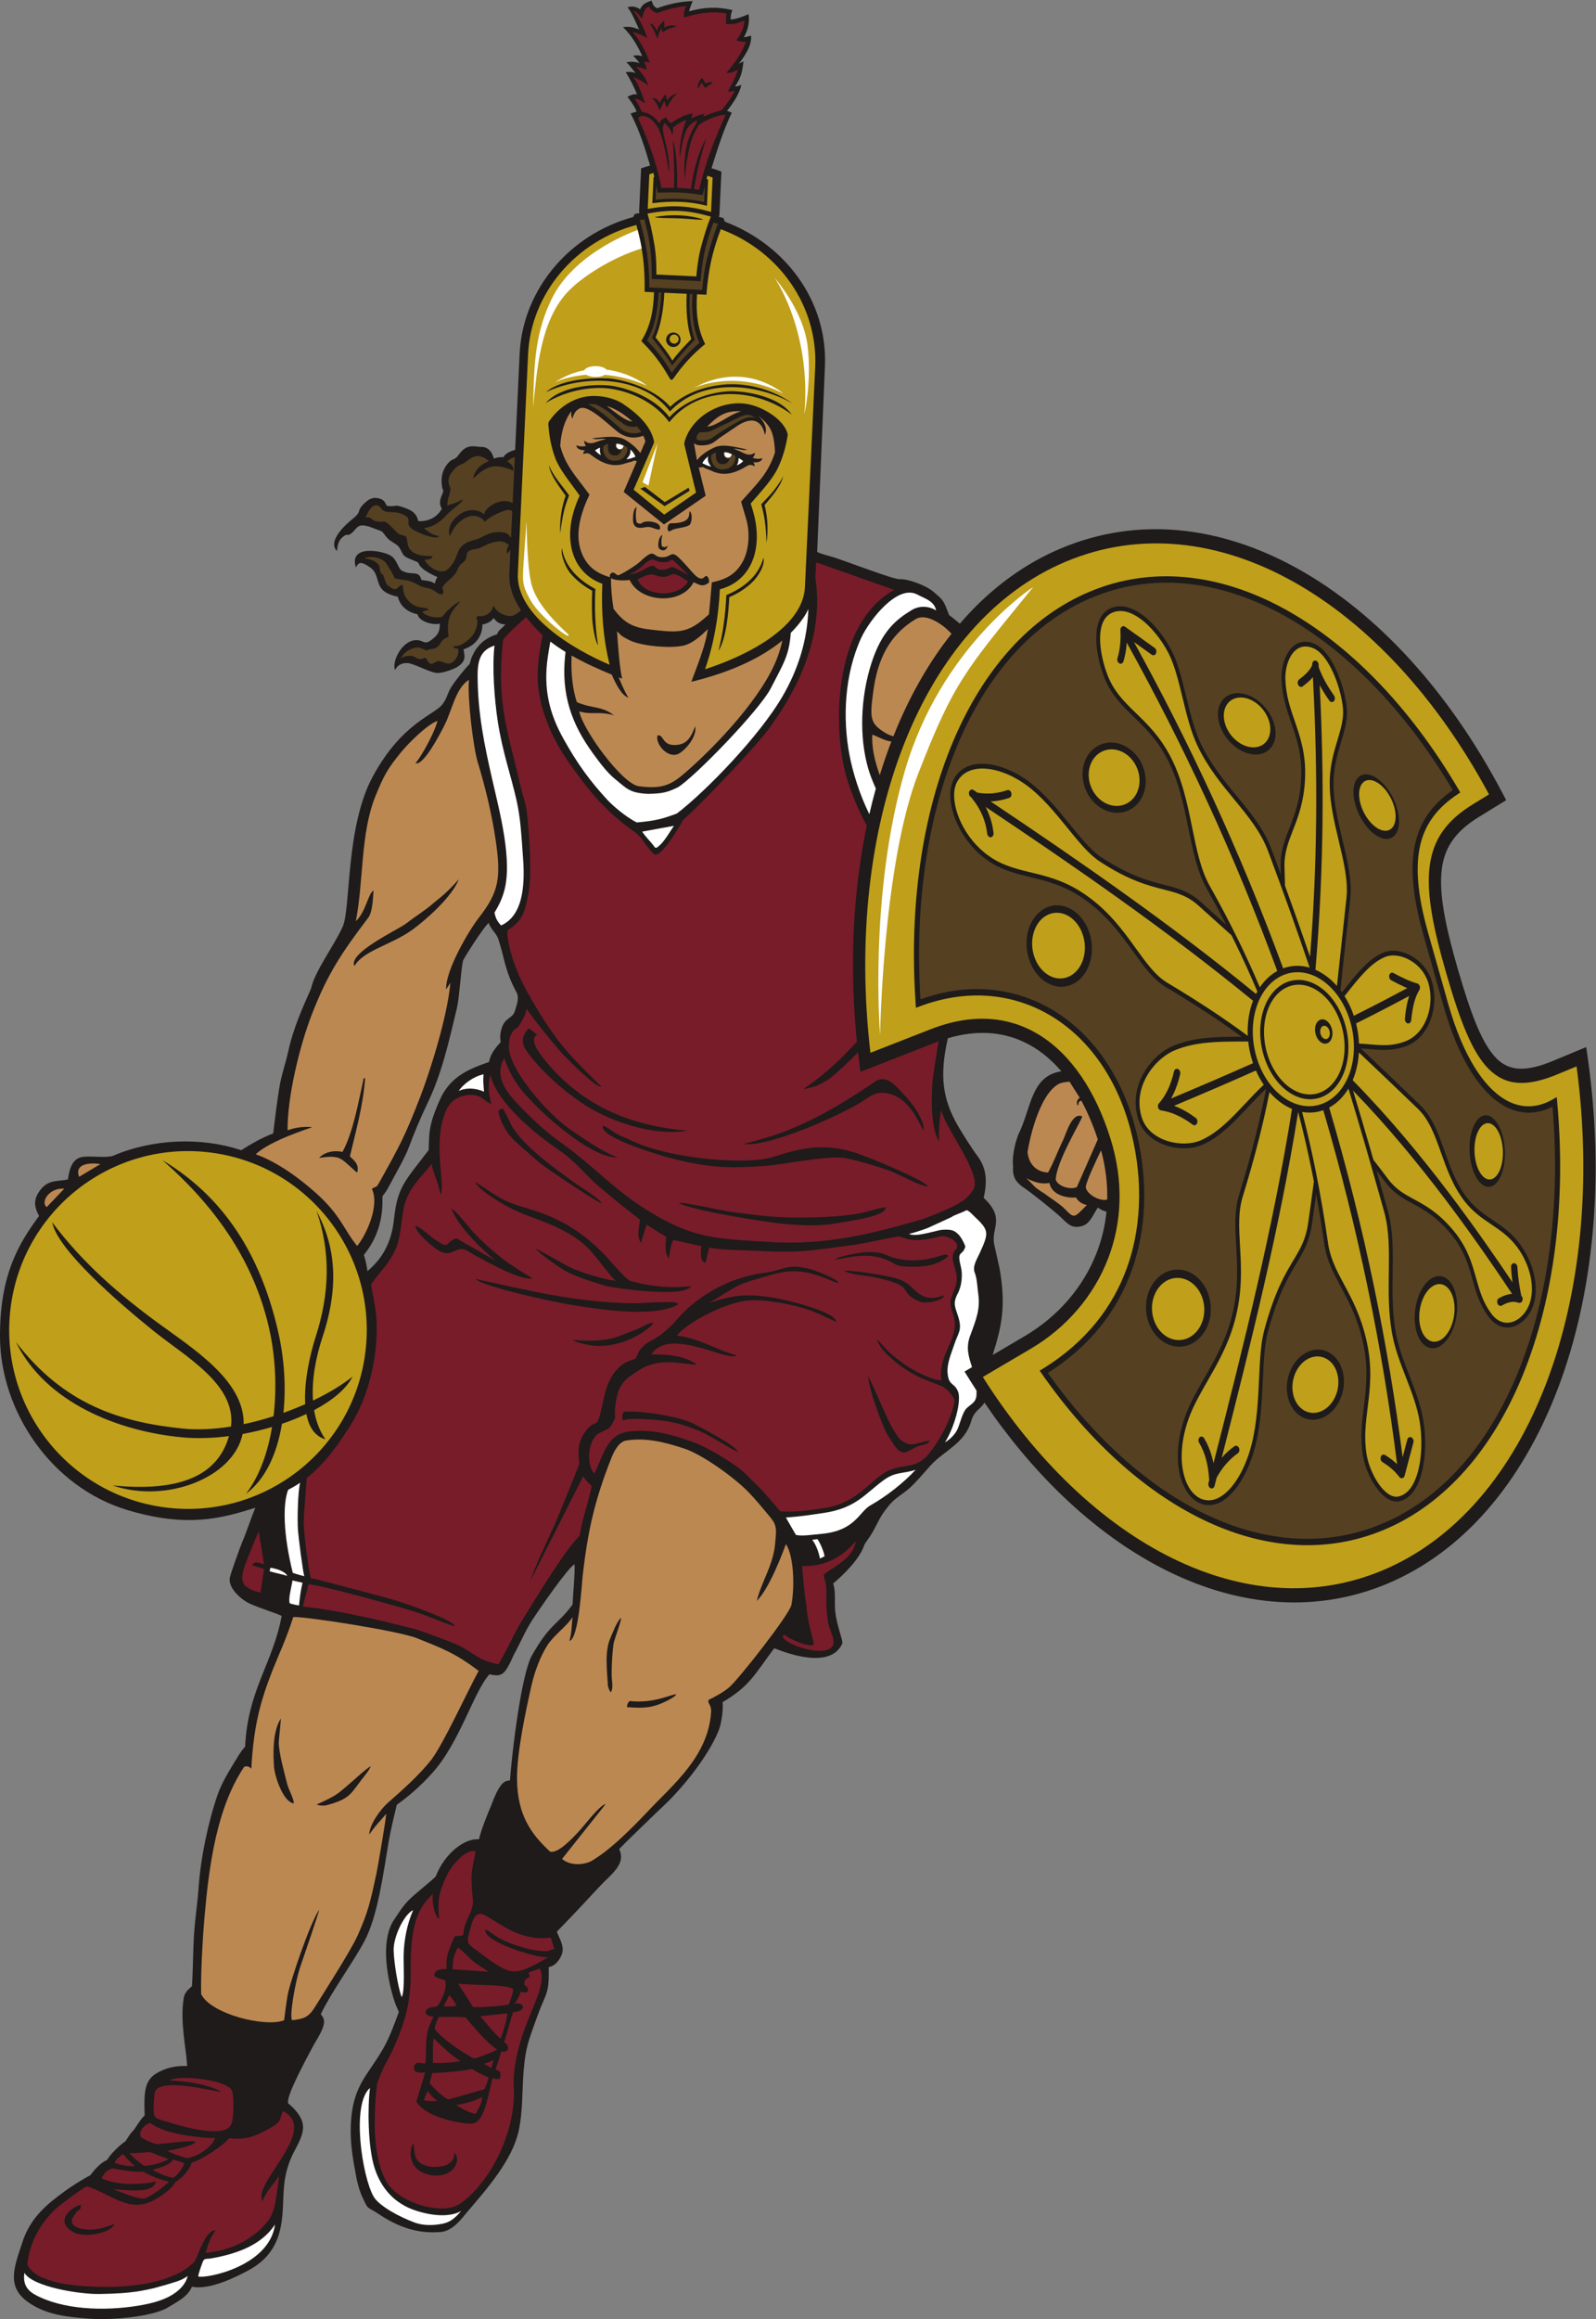 <?xml version="1.0" encoding="UTF-8" standalone="no"?>
<svg
   xmlns:dc="http://purl.org/dc/elements/1.1/"
   xmlns:cc="http://creativecommons.org/ns#"
   xmlns:rdf="http://www.w3.org/1999/02/22-rdf-syntax-ns#"
   xmlns:svg="http://www.w3.org/2000/svg"
   xmlns="http://www.w3.org/2000/svg"
   viewBox="0 0 699.68 1015.987"
   height="1015.987"
   width="699.68"
   xml:space="preserve"
   id="svg2"
   version="1.1"><rect x="0" y="0" width="699.68" height="1015.987" fill="#808080" stroke="none"/><defs
     id="defs6" /><g
     transform="matrix(1.333,0,0,-1.333,0,1015.987)"
     id="g10"><g
       transform="scale(0.1)"
       id="g12"><path
         id="path14"
         style="fill:#1e1b1a;fill-opacity:1;fill-rule:evenodd;stroke:none"
         d="m 3264.68,3168.59 105.66,62.19 c 54.32,31.97 103.05,72.48 143.72,119.83 l -0.03,0.02 c 39.67,46.19 71.64,98.86 93.65,156.41 15.97,41.82 26.71,86.3 31.33,132.79 -10.66,2.16 -20.05,7.05 -28.39,13.12 -14.49,-19.69 -24.05,-51.46 -49.94,-59.87 -36.95,-11.98 -51.61,9.61 -72.72,29.03 -24.48,22.54 -94.77,78.94 -120.1,95.79 -23.67,15.74 -38.88,33.31 -36.05,69.49 -3.72,29.49 4.58,72.65 17.26,105.53 43.66,87.52 40.3,192.45 141.53,208.08 -27.81,32.36 -58.62,59.23 -92.26,79.69 -45.03,27.39 -95.41,43.48 -150.69,46.06 -40.74,1.91 -84.22,-3.52 -130.3,-17.15 -27.58,-120.68 -18.52,-198.04 32.55,-286.97 13.86,-24.1 47.31,-77.09 64.62,-99.89 35.46,-46.73 29.78,-95.55 20.73,-137.69 74.9,-70.98 20.05,-100.52 35.67,-158.22 l 15.56,-69.91 c 0.96,-3.54 2.88,-14.94 4.08,-23.14 15.84,-106.99 4.83,-168.11 -25.88,-265.19 z m 227.87,2652.32 c 123.91,51.52 252.7,69.88 381.78,58.38 133.02,-11.85 266.37,-55.47 394.96,-127.19 129.15,-72.03 253.41,-172.4 367.58,-297.39 111.9,-122.5 214.27,-268.8 302.21,-435.37 l 14.42,-27.31 -89.5,-54.98 c -37.69,-23.17 -66.08,-47.78 -86.08,-75.78 -19.72,-27.63 -31.46,-58.88 -36.11,-95.65 -4.94,-38.93 -2.35,-84.54 6.77,-138.78 9.21,-54.82 25.19,-118.57 46.86,-193.19 21.6,-74.33 41.62,-135.7 62.28,-184.45 20.17,-47.57 40.79,-82.76 63.96,-105.91 21.08,-21.08 45.15,-32.16 74.15,-33.66 30.71,-1.6 67.31,7.1 111.89,25.64 l 109.05,45.33 5.45,-38.53 c 27.69,-196.67 32.34,-389.32 15.77,-570.9 -16.92,-185.19 -55.88,-359.06 -114.97,-514.2 -58.68,-154.04 -137.18,-289.67 -233.63,-399.68 -93.35,-106.48 -203.59,-189.05 -329.05,-241.21 -114.16,-47.46 -232.71,-66.28 -351.97,-59.28 -123.15,7.24 -246.93,42.02 -367.28,101.21 -121.69,59.84 -239.86,144.64 -350.26,251.12 -90.32,87.11 -175.46,188.71 -253.09,302.98 -13.39,-22.49 -33.3,-25.09 -43.69,-60.92 -21.44,-73.95 -90.13,-97.53 -133.51,-145.58 -22.66,-25.07 -43.55,-50.45 -66.44,-71.91 -25.56,-23.97 -48.92,-32.07 -73.36,-62.97 -29.72,-37.61 -29.82,-47.09 -53.32,-88.46 -6.35,-11.2 -22.8,-31.79 -25.56,-39.93 -15.12,-44.38 -67.61,-96.57 -101.71,-124.53 10.37,-32.73 1.77,-67.16 8.68,-106.35 8.07,-45.75 22.61,-77.23 21.58,-90.68 -39.17,-87.73 -186.49,-30.77 -224.12,-15.96 -67.69,-90.58 -81.35,-124.88 -169.91,-177.16 2.85,-15.04 -1.92,-66.67 -13.45,-94.84 -33.1,-80.87 -114.2,-184.23 -185.06,-250.13 -26.07,-24.22 -67.48,-65.23 -98.2,-94.65 -11,-10.52 -30.05,-29.31 -43.43,-43.37 23.84,-49.47 -25.97,-81.79 -64,-122.54 -49.18,-52.73 -89.59,-96.48 -140.65,-148.53 2.22,-12.75 26.98,-45.88 16.29,-74.31 -4.65,-12.37 -17.84,-38.07 -43.29,-42.35 2.14,-92.31 -9.24,-82.95 -37.29,-161.038 -28.74,-80 -38.25,-100.41 -44.94,-176.871 -5.26,-60.242 -2.43,-136.808 -16.7,-201.351 -20.88,-94.5 -103.99,-189.66 -166.63,-262.649 -19.4,-22.609 -49.03,-66.082 -90.63,-68.84 -50.24,-3.351 -115.27,0.508 -202.57,58.899 -40.68,27.199 -32.88,10.359 -54.49,56.91 -10.27,22.082 -16.82,49.969 -20.13,67.609 -11.95,63.7 -19.22,108.121 -17.5,163.672 2.17,70.559 16.58,119.399 54.56,175.489 59.54,87.902 66.1,98.941 103.52,200.86 -10.97,23.83 -14.85,33.98 -22.52,62.29 -18.44,68.07 -35.9,177.63 7.15,241.21 13.81,20.4 27.01,42.46 46.45,62.5 20.28,20.92 69.41,58.85 89.94,78.85 30.35,77.95 96.21,126.73 142.49,122.45 7.47,32.3 26.48,79.4 40.84,112.75 31.03,85.33 49.03,78.79 61.07,80.78 6.64,93.11 37.2,347.29 71.73,409.92 61.23,108.43 83.43,98.85 134.15,168.3 1.41,37.1 8.13,96.06 6.51,131.97 -20.39,-8.49 -121.28,-155.15 -140.43,-185.3 -23.37,-36.84 -37,-71.18 -58,-109.64 -6.83,-12.53 -11.11,-27.05 -24.6,-48.52 -16.25,-25.84 -33.32,-22.91 -57.01,-18.07 -52.62,-58.76 -97.2,-224.16 -188.54,-325.08 -41.21,-45.55 -78.1,-76.44 -115.94,-103.51 -7.38,-30.21 -20.41,-83.84 -26.82,-121.54 -17.49,-102.71 -35.65,-244.78 -80.1,-327.61 -37.56,-70.01 -108.08,-166.04 -143.11,-239.1 6.02,-8.6 6.36,-8.878 8.63,-13.358 10.9,-24.27 -22.35,-69.09 -34.88,-93.442 -12.5,-24.269 -90.632,-164.269 -80.87,-186.507 0.105,-0.563 41.883,-31.262 47.925,-68.274 5.395,-33.129 -17.769,-68.058 -32.203,-97.48 C 920.629,455.582 938.391,392.301 924.844,311.43 913.004,240.789 878.328,193.551 818.207,160.949 778.301,139.313 687.895,93.75 631.316,106.699 617.535,72.91 581.891,56.941 554.172,39.441 513.813,13.961 413.578,0.18 335.168,0 h -3.266 C 316.246,0.031 301.516,0.621 288.391,1.77 230.984,6.84 152.379,11.281 89.676,57.809 20.855,108.859 46.773,171.031 73.961,253.652 c 27.715,84.227 85.898,127.477 138.988,166.649 16.879,12.461 59.723,40.32 84.086,52.39 22.883,30.711 38.469,42.309 56.207,51.282 6.469,14.988 41.528,49.437 59.793,60.797 9.367,14.82 17.578,28.742 26.832,36.371 29.52,44.492 27.446,39.398 35.895,48.16 -2.918,75.648 -0.282,114.078 36.988,137.34 42.41,25.859 79.793,25.488 102.5,25.179 -0.859,48.102 -24.609,143.75 -10.871,223.93 3.426,19.96 16.871,28.79 26.937,38.39 3.864,57.49 3.301,116.85 6.989,172.4 3.547,53.46 11.136,98.68 14.722,150.02 7.114,101.95 32.09,218.76 63.203,308.46 13.653,39.32 41.004,82.41 62.649,118.18 13.976,23.11 19.976,29.83 27.226,37.79 8.551,186.79 92.188,275.49 120.18,430.14 -20.371,9.74 -70.41,24.77 -105.676,40.7 -26.277,11.9 -70.468,50.31 -64.949,83.92 2.262,13.78 34.274,102.09 40.399,116.53 15.656,36.91 28.593,77.89 43.664,114.4 -112.797,-36.16 -226.164,-65.83 -420,-7.9 C 167.898,2734.05 0.551,2985.34 0.004,3229.2 -0.457,3434.69 62.871,3536.16 128.469,3625.57 c -16.129,30.15 -20.61,55.1 7.129,89.14 26.621,31.37 57.285,23.68 88.035,30.9 3.277,23.24 9.347,68.45 47.797,73.93 30.136,4.28 74.004,-4.06 99.175,3.27 131.934,56.78 291.739,62.56 422.622,18.76 10.257,6.28 62.242,40.13 105.211,54.95 6.214,51.49 12.191,100.91 20.363,151.31 6.867,42.35 20.445,78.08 29.883,121.57 20.531,94.67 72.276,194.68 74.646,204.98 13.35,57.88 73.84,136.49 103.49,201.38 27.47,60.12 8.91,328.01 99.41,494.5 97.59,179.5 205.39,202.2 230.28,238.57 24.37,35.61 5.17,30.9 58.39,96.78 11.68,14.45 19.24,23.48 29.76,34.11 10.09,43.61 38.94,82.69 90.13,97.4 3.93,14.51 18.5,20.4 27.07,32.74 -17.07,-0.1 -29.49,7.46 -38.23,21.12 -8.96,-13.82 -25.7,-19.81 -37.12,-21.59 -0.07,-41.41 -25.59,-69.92 -61.98,-81.63 2.25,-18.03 11.7,-37.19 -19.72,-57.27 -13.22,-8.59 -50.23,-21.68 -67.65,-20.39 -20.2,1.51 -52.01,18.89 -82.41,29.31 -22.07,7.55 -45.46,1.94 -55.17,-19.54 -12.04,23.24 19.35,95.11 67.09,98.02 26.85,1.64 27.32,-18.32 52.67,1.24 19.78,15.25 27.48,24.86 27.11,53.19 -19.36,-5.85 -67.63,4.98 -73.4,30.82 -45.6,9.35 -60.24,39.06 -65.04,57.75 -89.36,18.2 -47.85,68.55 -93.35,97.92 -23.26,15.01 -34.15,19.46 -44.13,-2.16 -24.86,77.56 89.71,55.42 115.96,38.04 21.17,-14.01 21.08,-41.9 37.63,-49.8 32.69,-15.58 52.94,4.51 61.91,-29.12 23.97,-3.59 31.72,-3.35 44.12,-12.23 0.85,6.47 3.47,14.12 8.57,21.79 -12.53,4.69 -39.53,19.37 -48.25,27.23 -28.12,25.35 4.83,13.43 -42.31,32.22 -25.88,10.33 -22.4,17.08 -34.86,37.56 -7.55,12.42 -28.21,17.76 -40.68,32.64 -21.7,25.83 -6.85,16.02 -43.76,30.7 -57.48,22.86 -52.22,-1.53 -74.95,-17.92 -12.99,-9.36 -9.42,2.69 -24.97,-9.36 -19.72,-15.24 -18.17,-34.38 -20.94,-47.62 -36.59,37.72 49.53,103.75 50.04,104.15 32.99,25.91 14.83,26.45 35.36,47.67 14.85,15.36 31.89,31.17 62.35,17.81 11.85,-7.23 11.35,-14.09 17.02,-21.13 21.86,-3.75 26.75,3.14 41.78,-1.08 40.64,-12.18 54.02,-21.63 61.35,-49.17 45.55,-2.23 69.26,25.09 77.1,40.86 -9.46,16.19 -5.85,29.92 -0.22,43.59 9.71,23.5 2.86,9.95 0.15,35.2 -3.26,30.51 5.19,54.42 22.62,73.05 11.08,11.87 21.54,10.22 28.7,19.96 23.88,32.45 36.44,36.84 73.37,31.47 3.89,-0.58 34.87,5.8 46.6,-38.77 11.35,4.81 21.52,5.7 31.1,4.59 7.43,12.71 21.17,19.4 38.9,24.18 l 14.86,317.23 c 5.16,104.77 46.14,202.93 112.37,281.91 65.54,78.16 155.84,137.6 260.65,166.13 l 5.8,10.1 c 5.11,1.02 10.23,2.05 15.35,3 l -1.36,4.83 6.65,142.16 c 11.39,4.2 18.78,5.73 29.49,9.28 -15.75,53.69 -35.84,118.15 -64.1,170.89 7.92,2.88 15.2,5.06 20.1,6.42 -8.9,20.07 -17.32,31.09 -30.44,48.72 11.05,5.26 18.81,9.6 31.47,7.92 -8.17,21.2 -25.9,56.7 -37.46,72.67 14.25,2.15 20.21,1.13 32.53,-2.45 -11.47,13.39 -20.61,26.83 -30.3,35.19 16.09,2.76 29.62,2.21 43.34,-3.12 -6.97,9.71 -12.4,16.65 -20.88,24.46 11.25,2.47 19.28,1.72 29.9,-1.16 -15.36,34.75 -35.53,69 -63.3,95.18 21.16,2.66 32.81,0.65 53.02,-7.74 -9.11,19.9 -23.65,56.01 -38.08,73.08 15.6,5.04 28.78,1.7 41.2,-6.68 8.01,18.09 19.28,21.89 38.1,28.68 3.53,-11.36 5.44,-19.4 18.06,-25.2 39.14,14.48 75.21,21.8 117.15,23.64 -5.16,-11.1 -9.62,-23.83 -12.36,-33.71 51.07,13.54 89.94,16.02 142.56,4.21 -4.95,-14.36 -5.12,-14.94 -5.65,-31.21 16.97,0.68 45.46,11.13 58.96,17.89 4.19,-25.98 -1.66,-51.8 -15.39,-75.98 7.67,0.41 16.28,2.82 23.43,5.43 3.42,-32.84 -20.36,-66.2 -39.77,-92.57 l 14.99,8.01 c -3.53,-34.28 -7.79,-53.37 -27.95,-82.99 9.81,0.99 12.12,1.73 21.05,5.54 -6,-28.67 -27.56,-61.25 -47.15,-85.31 l 15.62,-6.06 c -27.81,-58.5 -46.81,-118.9 -66.69,-182.88 12.9,-2.76 20.07,-6.6 32.59,-10.92 l -6.72,-143.73 -1.97,-4.73 15.37,-4.34 4.57,-11.62 c 199.5,-75.65 338.12,-261.12 329.2,-474.79 l -25.52,-610.57 c 10.16,-6.21 42.78,-14.19 53.88,-17.63 37.31,-11.56 196.83,-72.88 216.46,-72.02 31.37,1.39 89.71,-22.28 111.43,-40.83 34.87,-29.81 33.26,-28.03 52.14,-77.18 11,-8.37 23.11,-17.64 35.24,-28.29 3.96,4.59 7.94,9.15 11.96,13.67 92.25,103.56 200.75,184.01 323.93,235.22 z M 1208.64,3444.14 c 28.46,24.87 51.92,51.8 68.64,93.16 14.02,34.69 17.21,66.05 19.38,85.2 11.4,101.19 39.57,122.57 113.12,219.58 2.6,50.54 -4.3,78.68 43.5,179.38 35.44,64.38 88.86,87.44 154.86,110.02 4.81,20.08 9.6,33.27 38.47,65.67 -2.16,13.15 -3.34,29.76 6.23,53.45 13.29,28.57 33.29,24.78 40.63,48.86 6.1,19.99 14.95,43.17 5.31,60.91 -39.53,72.79 -39.45,114.46 -60.08,175.42 -6.74,19.91 -23.23,29.63 -31.97,53.37 -20.63,-22.53 -66.36,-92.29 -83.47,-123.21 -7.62,-30.19 -12.23,-122.42 -20.64,-157.44 -27.8,-115.77 -49.35,-214.97 -98.25,-315.9 -20.04,-41.36 -44.18,-98.78 -58.71,-138.84 -13.49,-37.18 -49.6,-98.29 -68.16,-133.96 -5.34,-10.27 -12.81,-21.27 -19.16,-28.34 -2.8,-14.11 10.91,-104.86 -61.63,-193.87 3.27,-10.33 8.37,-28.11 11.93,-53.46 v 0 0" /><path
         id="path16"
         style="fill:#c09f1a;fill-opacity:1;fill-rule:evenodd;stroke:none"
         d="M 690.035,3834.28 C 1012.32,3794.65 1241.45,3501.24 1201.82,3178.95 1162.18,2856.66 868.773,2627.54 546.488,2667.17 224.203,2706.8 -4.938,3000.2 34.703,3322.49 74.34,3644.78 367.738,3873.92 690.035,3834.28 v 0 z M 52.57,3210.96 c 157.414,-205.09 342.918,-263.1 547.418,-284.07 50.41,-5.16 104.836,-2.21 159.742,6.57 17.102,138.73 -148.878,228.83 -256.152,315.36 -112.5,90.74 -315.281,266.01 -331.906,355.84 101.293,-135.01 222.023,-238.17 342.687,-326.94 117.571,-86.49 289.454,-191.92 287.051,-336.53 33.164,6.99 66.188,15.9 98.297,26.23 10.856,91.97 6.148,189.05 -11.402,273.54 -45.918,220.98 -169.551,406.84 -354.2,568.02 226.309,-135.35 330.528,-346.08 380.411,-562.53 20.125,-87.32 26.797,-181.59 17.578,-268.04 24.742,8.84 48.75,18.46 71.646,28.61 -4.416,72.9 15.69,163.4 35.04,223.32 43.68,135.31 50.67,274.03 1.98,412.19 60.93,-113.31 76.98,-242.94 19.92,-414.95 -21.18,-63.81 -36.16,-139.22 -31.33,-208.77 52.11,24.89 97.14,52.21 130.03,78.68 -20.27,-40.35 -66.27,-78.27 -126.38,-110.1 5.85,-35.1 17.66,-67.9 37.35,-95.88 -36.01,10.26 -54.87,41.89 -62.71,83.19 -25.081,-11.85 -52.117,-22.7 -80.39,-32.3 -16.023,-97.95 -54.137,-182.42 -118.273,-229.97 43.937,57.12 71.781,135.14 85.734,219.62 -31.445,-9.33 -64.012,-17.11 -96.801,-23.07 -29.902,-143.68 -250.543,-229.44 -427.781,-169.04 224.574,-22.32 346.242,33.77 382.945,162.08 -52.668,-6.8 -104.89,-8.58 -152.933,-4.14 -209.399,19.3 -449.477,113.26 -547.571,313.08 v 0 0" /><path
         id="path18"
         style="fill:#781c29;fill-opacity:1;fill-rule:evenodd;stroke:none"
         d="m 2641.81,4042.48 c 47.21,7.51 58.96,17.48 87.04,34.56 38.33,31.85 67.33,59.6 93.04,86.73 1,-8.69 2.04,-17.39 3.12,-26.09 l 4.78,-38.55 245.66,96.05 c 3.98,1.56 7.96,3.05 11.9,4.49 -6.16,-32.61 -11.9,-69.15 -18.52,-114.71 -3.95,-27.05 -13.4,-162.68 19.27,-213.76 -1.01,49.09 3.62,88.48 7.73,101.73 10.96,-48.5 85.09,-146.7 105.51,-213.41 11.03,-36.1 2.47,-48.08 -18.73,-70.87 -26.59,-28.61 -111.55,-59.67 -148.17,-73.63 -164.56,-47.1 -315.16,-86.99 -506.75,-74.94 -178.85,11.24 -247.69,11.31 -397.19,102.99 -109.38,67.08 -182.06,149.81 -280.84,219.98 -50.72,36.07 -90.5,72.24 -132.93,115.77 -44.16,45.3 -95.87,100.91 -58.15,165.68 11.98,-38.08 34.96,-79.45 59.7,-108.8 24.79,-29.4 60.34,-64.63 87.9,-88.97 35.85,-31.68 153.65,-131.68 225.52,-129.25 -62.05,24.05 -127.38,73.34 -149.17,87.38 -69.05,44.58 -179.69,168.79 -204.15,247.38 -11.26,36.2 -3.24,79.68 22.85,91.96 9.81,10.97 31.43,47.08 30.2,63.01 35.14,-50.38 71.62,-94.37 110.75,-140.28 15.21,-17.85 118.12,-121.88 136.02,-116.86 -47.74,47.58 -91.14,87 -143.28,152.91 -39.99,53.59 -78.82,117.25 -109.18,173.94 -20.73,38.73 -56.18,120.55 -57.36,186.51 49.78,33.55 55.74,53.7 68.63,117.7 13.29,66 3.95,189.43 -2.64,257.45 -4.33,44.47 -15.99,70.25 -25.54,112.01 -37.78,165.28 -77.76,261.49 -54.08,469.62 13.29,16.55 43.43,45.18 75.66,73.12 9.29,-11.82 19.25,-23.28 29.47,-34.51 7.68,-8.42 15.95,-16.56 24.7,-24.43 -1.5,-7.36 -2.7,-13.58 -3.56,-18.3 -10.63,-57.83 -16.96,-109.85 -9.71,-162.32 12.02,-86.58 52,-169.78 96.96,-234.14 65.46,-93.73 122.45,-165.48 222.47,-234.77 21.45,-15.88 38.83,-51.96 60.11,-70.01 20.79,-17.62 82.69,88.67 96.33,112.82 58.76,50.81 249.79,252.54 285.18,304.23 162.1,221.87 164.13,396.53 149.18,488.83 l 2.47,52.98 257.03,-90.68 c -203.05,-110.58 -204.73,-464.42 -154.41,-623.78 17.08,-54.09 38.34,-104.65 64.15,-151.06 -14.32,-68.38 -25.34,-139.03 -32.95,-211.49 -16.69,-159.05 -16.95,-327 0.43,-499.05 -14.13,-14.78 -28.79,-29.83 -44.08,-45.5 -26.21,-26.86 -73.37,-70.01 -132.37,-109.67 v 0 z m -380.2,-136.67 c -153.54,12.77 -337.62,61.97 -477.73,242.09 -43.96,56.53 -25.21,69.74 -16.96,73.02 l -28.02,21.5 c -26.82,-30.94 -24.5,-51.6 -2.06,-81.61 45.52,-60.88 109.31,-117.32 171.2,-160.22 90.22,-62.52 237.29,-114.21 353.57,-94.78 v 0 z m -279.08,16.01 c -11.51,-39.91 198.72,-100.51 239.76,-110.55 113.66,-27.8 179.25,-29.3 290.74,-21.46 77.32,5.44 213.95,38.13 275.1,24.34 45.91,-10.33 98.65,-25.6 140.88,-41.09 21.99,-8.05 109.13,-55.43 123.13,-49.9 -18.56,22.76 -201.03,99.01 -243.38,111.49 -104.4,30.75 -171.2,14.87 -265.04,-14.79 -90.55,-28.62 -328.38,-4.87 -442.76,42.78 -23.37,9.73 -39.07,17.7 -62.63,27.47 -15.73,6.54 -44.7,31.03 -55.8,31.7 v 0.01 z m 249.95,-253.7 c 42.44,-24.72 296.73,-65.19 356.64,-69.74 69.16,-5.25 114.95,-6.37 178.34,5.85 24.22,4.66 149.7,20.27 144.51,49.62 -7.67,1.43 -58.46,-13.78 -72.57,-17.05 -66.21,-15.37 -181.54,-17.78 -251.9,-15.93 -62.35,1.65 -119.46,10.11 -180.41,17.68 -25.54,3.17 -167.95,34.94 -174.61,29.57 v 0 z m 213.85,193.92 c 84.34,-11.28 332.1,100.23 398.47,145.76 27,18.52 43.95,27.99 80.56,19.36 70.28,-18.55 98.15,-101.6 112.38,-120.39 2.58,53.42 -76.35,130.67 -93.36,147.07 -41.98,40.55 -65.65,13.2 -82.99,1.68 -91.91,-61.07 -203.47,-129.03 -321.14,-166.5 -16.91,-5.38 -43.86,-13.53 -93.92,-26.98 v 0 0" /><path
         id="path20"
         style="fill:#bc8852;fill-opacity:1;fill-rule:evenodd;stroke:none"
         d="m 2328.12,5554.3 c -21.3,-20.51 -49.57,-47.32 -80.61,-54.43 -45.37,-10.06 -142.47,-0.84 -179.02,18.74 -20.47,10.98 -21.96,9.99 -39.18,28.63 2.49,-38.63 8.51,-125.26 17.03,-156.16 -3.84,1.48 -7.74,2.98 -11.65,4.52 7.06,-15.51 15.89,-40.22 32,-66.78 -20.73,6.58 -39.96,41.33 -54.81,75.86 -42.91,17.43 -88.9,38.14 -132,62.7 -3.03,-59.92 4.59,-117.15 17.44,-153.39 52.44,-22.19 78.94,-10.8 121.94,-42.92 -53.96,14.59 -69.07,-0.07 -114.08,12.67 11.07,-59.87 141.24,-238.75 195.95,-245.95 81.34,-10.69 109.06,6.86 155.68,47.37 98.18,85.32 255.82,250.86 301.88,381.41 5.88,16.64 10.77,33.24 14.47,50.37 -84.94,-70.28 -200.5,-111.96 -299.6,-135.84 30.86,81.19 46.53,122.88 54.56,173.2 z m -248.29,682.17 c -21.36,0.87 -50.64,25.96 -84.41,50.99 29.44,-8.46 60.42,-29.04 84.41,-50.99 z m 357.45,33.59 c -42.45,-12.18 -78.95,-48.36 -111.75,-50.37 36.28,36.46 61.52,53.29 111.75,50.37 z m -489.13,-88.72 c 12.06,-6.99 29.02,1.01 44.64,-2.59 -12.5,-2.84 -23.21,-6.21 -31.83,-9.58 -24.67,-9.63 -33.21,0.81 -38.85,4.04 -1.42,-4.46 0.39,-11.35 5.45,-17.01 -9.68,-1.99 -20.2,-2.93 -31.76,2.37 -0.1,-5.22 2.6,-16.19 28.2,-16.84 -2.97,-2.29 -5.35,-5.06 -5.89,-12.43 7.87,3.02 15.07,4.92 23.34,-0.83 36.95,-28.79 73.07,-45.09 117.66,-28.84 7.47,2.68 16.11,3.15 27.13,8.55 2.93,-0.75 5.7,-1.45 8.29,-2.04 l -43.47,-100.96 132.71,-107.01 137.03,94.36 -22.74,92.6 c 4.03,0.22 8.81,0.88 14.09,1.63 10.35,-6.56 18.9,-7.98 26.04,-11.45 42.56,-21 80.24,-8.72 120.08,15.89 8.85,4.81 15.82,2.14 23.29,-1.71 0.28,7.39 -1.78,10.39 -4.49,12.99 25.52,-2.13 29.4,8.47 29.86,13.68 -12.07,-4.01 -22.42,-1.94 -31.84,1.09 5.65,5.09 8.19,11.74 7.28,16.32 -5.95,-2.61 -15.59,-12.04 -39.06,0.22 -8.2,4.27 -18.49,8.79 -30.61,12.96 15.91,1.89 31.92,-7.9 44.65,-2.26 v 0 c -41.47,8.95 -80.17,19.13 -106.87,7.2 -30.62,-13.7 -49.12,-30.13 -58.32,-42.57 l -10.07,56.85 c 3.66,-4.58 8.27,-6.25 14.14,-7.16 13.28,-2.07 32.4,-0.18 43.27,5.17 8.07,3.09 22.69,15.77 24.68,17.02 l 63.23,42.89 c 63.01,39.26 83.37,-4.37 87.91,-31.5 10.54,21.41 -3.76,46.86 -21.88,63.27 44.02,-34.47 51.42,-56.79 55.56,-120.18 -22.49,-69.86 -57.45,-101.04 -111.71,-162.32 l 18.42,-62.82 c 10.83,-43.52 7.16,-96.41 -12.23,-132.95 -23.36,-44 -56.94,-60.15 -102.44,-69.51 -3.74,-42.2 -6.25,-75.29 -9.51,-105.1 -6.51,-5.96 -13.05,-11.7 -19.63,-17.21 -55.04,-46.07 -88.36,-42.91 -175.83,-32.51 -64.17,7.63 -88.59,29.11 -118.31,67.85 -5.05,31.53 -8.62,67.35 -8.29,100.86 13.17,-9.21 48.62,-8.08 61.42,-6.04 32.79,-73.8 170.62,-84.43 210.22,-7.41 20.17,-8.81 30.05,-17.29 50.85,-0.76 0.71,19.23 -8.96,24.25 -12.93,19.82 -21.85,-24.34 -41.71,19.19 -86.3,61.4 -24.66,23.34 -23.6,5.45 -46.89,2.22 -45.92,-6.34 -24.05,38.97 -82.54,-16.65 -11.29,-10.74 -63.88,-43.46 -71.13,-43.29 -7.46,2.06 -12.62,14.36 -23.33,6.16 -2.97,-3.78 -5.36,-8.71 -1.98,-13.04 -43.07,13.53 -74.12,32.85 -92.9,77.96 -26.19,62.87 -3.7,133.55 24.58,194.11 -46.33,63.26 -78.64,94.32 -96.01,160.11 2.8,45.55 14.97,86.27 36.74,114.17 -1.61,-10.66 -0.08,-20.01 3.21,-24.39 6.34,19.89 11.34,26.05 22.78,32.82 30.98,18.35 110.57,-69.01 135.99,-83.13 18.35,-10.2 41.53,-18.04 74.39,-5.99 2.91,-6.01 5.25,-12.26 6.85,-18.75 l -16.63,-38.61 c -8.64,12.85 -24.69,29.2 -50.66,44.41 -25.27,14.76 -64.84,8.85 -107.05,4.45 z m 319.21,-239.45 c -0.97,-14.8 2.82,-37 -51.26,-39.71 -8.9,-0.45 -16.77,2.63 -20.31,-11.96 -1.18,-9.6 0.7,-13.77 5.71,-15.18 l 9.99,5.34 c 11.21,6.36 52.33,7.48 58.62,19.06 5.6,10.31 8.11,35.59 -2.75,42.44 v 0.01 z m -97.92,-60.47 c 10.11,24.46 -38.19,30.7 -53.29,24.28 -6.89,-2.92 -7.01,-5.35 -10.5,-4.97 -2.05,0.22 -6.74,-0.12 -11.85,4.09 -3.44,14.27 -3.67,31.42 -0.17,50.78 -10.26,-5.79 -11.37,-24.58 -11.88,-37.65 -1.75,-45.48 37.51,-27.15 50.58,-27.96 14.85,-0.93 25.67,-9.71 37.11,-8.57 v 0 z m 26.15,-52.81 c -6.41,-4.47 -9.12,-7.75 -19.31,-1.52 -1.82,14.09 -1.46,26.34 2.54,36.2 -11.94,-2.44 -15.37,-30.04 -13.34,-39.21 0.99,-10.03 25.15,-20.74 30.1,4.53 h 0.01 z m 933.72,-289.68 c -8.69,9.29 -17.89,17.95 -27.67,25.36 -22.1,16.76 -61.79,39.77 -90.2,22.77 -87.28,-52.23 -125.71,-133.73 -139.37,-237.27 -11.71,-88.83 -11.39,-105.22 39.81,-136.82 8.78,-5.56 17.88,-8.5 26.36,-10.89 50.36,126.62 114.4,240.28 191.07,336.85 z m 491.86,-1697.48 c -20.34,-42.37 -44.57,-94.06 -50.44,-118.79 -0.12,-25.85 49.49,-51.12 70.71,-42.95 1.09,52.11 -5.19,105.99 -20.27,161.74 z m -689.7,1343.31 c -21.01,2.29 -44.8,16.21 -62.53,22.81 -2.91,-39.17 7.76,-87.14 24.4,-133.48 11.61,37.84 24.33,74.76 38.13,110.67 z m 643.08,-1523.25 c -14.44,2.66 -28.06,10.93 -36.17,24.95 -13.27,-2.45 -77.92,0.13 -86.96,47.5 -23.75,-4.6 -47.43,0.96 -75.81,15.71 28.68,-27.85 22.67,-27.82 58.03,-49.67 16.9,-12.78 53.56,-36.31 66.57,-49.67 33.82,-34.76 31.15,-32.01 74.34,11.18 z m -30.45,326.95 c 8.21,6.59 -4.61,8.44 11.9,16.51 21.07,-38.77 39.27,-81.65 54.44,-127.88 l -69,-156.84 c -22.22,-9.45 -62.06,2.36 -69.42,24.6 1.89,60.44 88.41,199.83 87.04,207.87 -33.08,16.03 -53.18,-58.03 -62.4,-76.87 -15.21,-31.08 -33.76,-79.74 -49.77,-107.37 -28,0.28 -61.92,17.55 -67.52,66.39 4.25,32.74 36.2,187.36 101.78,224.09 7.81,4.37 20.38,6.74 36.2,7.93 l 33.69,-52.96 c -8.1,-5.47 -12.54,-13.88 -6.94,-25.47 z M 1366,5114.05 c 5.77,0.97 58.75,85.58 72.88,138.76 -34.14,-12.27 -94.89,-73 -118.37,-101.48 -44.09,-53.41 -57.03,-75.42 -85.41,-145.19 -50.23,-123.53 -38.7,-279.43 -64.91,-411.89 33.56,31.17 40.56,92.15 58.32,100.66 -2.13,-24.4 -2.61,-70.56 -17.93,-89.75 -86.35,-114.28 -132.87,-182.38 -185.69,-319.04 -39.8,-103 -80.441,-271.27 -79.05,-379.02 27.324,9.83 54.36,12.71 81.21,10.35 -7.27,-3.53 -138.027,-43.39 -186.019,-89.27 70.848,-24.93 144.477,-79.04 200.109,-129.11 80.44,-72.39 90.1,-119.64 133.51,-172.11 30.79,36.96 74.59,134.34 48.28,187.39 17.64,13.33 10.6,-3.6 28.72,28.95 62.49,112.26 81.87,147.38 131.53,276.6 28.65,74.47 87.28,254.8 98.19,371.86 L 1467,4370.1 c -1.47,66.14 77.92,197.32 106.98,234.44 67.74,86.56 74.23,133.18 55.98,257.54 -12.06,82.14 -34.52,175.84 -58.24,252.72 -15.95,51.7 -34.85,215.72 -29.51,272.9 -44.08,-28.49 -54.34,-97.28 -79.82,-148.19 -10.98,-21.97 -70.25,-138.14 -96.39,-125.46 v 0 z m -1212.461,-1459.5 58.031,60.72 c -50.207,3.66 -79.308,-44.03 -58.031,-60.72 z m 106.484,99.53 63.547,37.92 c 10.063,5.07 5.125,4.82 8.559,3.48 -7.102,2.36 -91.859,13.29 -72.106,-41.4 z m 905.717,692.69 c 28.61,51.15 119.68,68.72 189.06,118.47 41.32,29.62 131,106.65 154.25,167.03 -42.84,-48.99 -70.9,-67.59 -82.7,-77.96 -29.3,-25.78 -58.42,-42.45 -90.61,-67.65 -24.17,-18.91 -193.36,-97.32 -170,-139.89 v 0 z m -39.43,-610.79 c -38.88,8.23 -66.55,-7.49 -77,-19.75 30.14,4.15 55.27,7.83 75.45,-5.65 15.97,-10.7 39.35,-35.4 50.01,-42.6 7.68,27.85 -10.64,40.08 -24,53.27 20.94,89.42 43.13,165.04 50.12,257.56 -8.48,-3.12 -3.71,2.34 -6.59,-9.55 -15.77,-70.46 -33.52,-170.98 -67.99,-233.28 z M 1872.5,2228.7 c 8.35,26.57 7.05,52.4 10.58,78.61 -20.07,-31.52 -61.4,-58.99 -83.7,-94.11 -23.31,-36.73 -41.79,-88.16 -51.12,-129.35 -19.44,-85.83 -49.46,-225.7 -47.86,-312.7 2.08,-113.84 45.1,-176.16 108.64,-234.67 26.26,-8.15 76.46,47.14 93.36,65.01 20.36,21.54 70.11,88.54 89.61,91.34 l -143.58,-180.49 c 27.24,-22.69 67.84,-19.94 93.8,-8.28 63.62,35.41 140.16,113.73 190.33,166.8 83.11,87.92 196.08,179.14 206.11,323.44 1.79,25.77 -11.56,25.73 -8.5,40.67 18.3,9.06 48,24.05 68.44,41.93 33.85,29.6 198.47,239.94 204.18,270.48 11.17,59.85 8.25,160.35 -18.11,199.69 -11.34,-31.06 -54.78,-146.39 -95.72,-186.64 16.45,67.84 56.85,119.64 61.17,198.42 5.91,51.58 -1.46,57.98 -26.64,88.28 -21.17,25.44 -33.53,40.41 -57.45,66.21 -42.78,46.1 -152.31,126.86 -215.72,147.73 -62.73,20.63 -125.13,36.98 -191.11,26.34 -24.21,-3.91 -40.06,-35.99 -49.02,-58.64 -53.66,-135.73 -76.47,-235.37 -93.45,-381.65 -3.54,-30.54 -13.02,-212.35 -44.24,-218.42 z m 126.78,-146.99 c 0.89,-6.39 5.71,-17.99 9.82,-21.85 7.6,12.27 4.27,31.6 3.15,44.38 -2.66,30.49 3.12,108.18 6.76,120.56 9.05,30.81 17.22,48.6 24.42,79.75 -13.3,-7.19 -30.25,-53.39 -35.68,-65.59 -20.04,-45.03 -11.11,-107.33 -8.47,-157.25 z m 71.56,-50.29 c -5.16,-4.46 -8.72,-11.26 -8.87,-19.76 3.38,-0.75 5.34,-0.85 11.09,-1.18 45.08,-2.61 73.64,-1.54 116.84,19.68 8.69,4.27 31.03,15.91 34.45,22.95 -13.6,2.81 -69.99,-30.96 -153.51,-21.69 z m -1174.469,101.2 c -40.418,-103.04 -62.23,-183.46 -69.824,-323.8 -8.942,9.5 -17.078,8.56 -23.27,6.59 -90.836,-134.59 -115.867,-326.2 -130.48,-491.58 -5.094,-57.63 -13.192,-182.11 -11.16,-255.91 32.468,-66.52 214.781,-110.17 272.828,-85.49 0.039,0.07 8.324,70.15 13.672,92.95 8.879,37.79 66.063,213.55 101.133,270.07 1.82,-4.67 -53.879,-163.31 -62.395,-189.54 -16.172,-49.8 -35.176,-157.68 -26.445,-173.668 34.148,4.539 52.24,6.52 74.21,41.688 36.83,58.93 119.95,188.88 141.42,236.58 34.19,75.99 41.75,110.1 61.68,202.25 4.22,19.45 34.05,193.01 32.17,197.67 -18.53,-22.7 -36.68,-39.69 -55.59,-68.08 0.19,29.1 31.77,78.59 63.63,106.63 48.93,43.06 98.92,86.93 140.78,139.54 42.31,57.16 115.75,219.07 155.54,291.96 -76.73,57.73 -116.58,72.73 -203.26,107.4 -61.62,24.66 -370.5,71.92 -406.506,69.6 -23.496,-73.96 -49.941,-128.5 -68.133,-174.86 z m 69.953,-437.66 c 0.196,15.23 -17.148,45.48 -21.73,63.5 -8.133,31.98 -28.996,107.62 -27.664,138.13 0.75,17.1 4.183,38.64 6.953,77.29 -30.539,-44.79 -24.254,-132.32 -22.746,-157.86 1.824,-30.9 30.101,-117.14 65.187,-121.07 v 0.01 z m 75.426,-3.47 c 4.36,-3.12 16.88,-4.83 29.38,-3.33 86.38,22.71 80.47,38.63 133.69,104.87 5.18,6.45 10.26,14.19 14.74,24.16 -14.13,-6.39 -61.9,-51.55 -82.36,-68.34 -21.67,-17.04 -23.53,-25.58 -95.45,-57.36 z m 1120.67,3513.35 c -8.18,-28.34 34.14,-76.93 68.22,-60.73 23.42,11.13 62.64,57.27 55.78,90.85 -7.12,-15.97 -17.82,-54.54 -53.14,-60.32 -58.84,-9.65 -47.81,35.08 -70.87,30.2 h 0.01 v 0" /><path
         id="path22"
         style="fill:#781c29;fill-opacity:1;fill-rule:evenodd;stroke:none"
         d="m 708.672,291.699 c -16.543,-23.297 -25.688,-48.457 -32.344,-74.25 77.055,7.371 152.223,40.461 201.664,100.801 12.149,14.84 16.848,27 22.91,44.75 5.192,15.211 17.782,102.801 16.2,106.813 -17.957,-27.352 -40.524,-48.083 -53.875,-82.051 -34.223,58.879 189.393,234.84 67.347,295.801 -15.086,-28.981 5.739,-34.301 -73.543,-71.961 -47.691,-22.653 -74.597,-19.7 -103.558,-17.133 -16.137,-21.637 -91.207,-72.348 -123.43,-80.34 -5.984,-23.109 -34.242,-54.527 -53.328,-62.949 -7.91,-22.239 -53.652,-51.45 -68.555,-59.231 -39.719,-20.73 -70.426,-22.097 -121.105,-0.918 -23.137,9.66 -93.586,49.239 -104.766,43.821 C 266.82,427.34 207.512,382.691 194.91,372.379 162.109,345.492 98.066,277.551 89.805,177.492 112.883,142.652 140.191,133.91 185.797,121.32 c 65.851,-18.168 352.641,-41.859 455.371,69.231 13.117,27.98 37.484,103.648 67.504,101.148 v 0 z M 557.383,784.492 c 80.273,-3.043 148.469,-22 170.883,-38.082 -23.93,1.86 -206.633,50.149 -219.258,-1.32 -2.617,-12.801 -4.129,-46.059 -3.914,-59.41 0.398,-24.028 10.035,-26.801 33.297,-33.95 40.078,-12.347 197.453,-62.359 221.261,-13.039 11.453,23.719 8.539,91.778 4.469,108.981 -9.336,39.449 -178.785,56.687 -206.738,36.82 v 0 z m 85.703,-200.633 c -0.406,-12.937 -67.18,-26.539 -94.016,-31 11.805,-5.25 37.5,-16.867 65.539,-23.679 13.336,1.672 28.246,6.211 46.028,17.133 16.429,10.089 40.476,27.347 46.379,49.457 -19.344,-2.75 -68.887,4.281 -89.629,7.32 -77.91,11.41 -107.844,30.57 -123.981,42 -13.937,-5.027 -38.988,-23.188 -30.597,-46.078 8.793,-8.442 37.402,-20.133 53.027,-24.071 30.641,2.039 104.062,12.661 127.25,8.918 v 0 z M 377.289,514.242 c 1.883,-3.633 42.102,-13.601 66.438,-11.293 -21.575,18.114 -31.168,31.352 -39.504,39.871 C 393.645,533.941 381,525.633 377.289,514.242 v 0 z M 501.488,491.18 c 11.848,-8.489 47.899,-24.168 67.848,-26.621 13.269,6.773 30.019,29.004 37.309,47.461 -8.965,4.71 -23.485,8.152 -36.84,12.429 C 554.438,501.91 510.387,494.23 501.488,491.18 v 0 z m -76.113,55.23 c 9.383,-11.758 30.215,-30.988 49.113,-42.859 20.84,0.398 62.192,10.859 80.285,22.64 -16.414,4.75 -42.746,16.309 -61.195,22.809 -15.711,-0.949 -58.754,-5.437 -68.203,-2.59 v 0 z m -91.434,-83.988 c 27.868,-11.602 62.114,-18.293 92.895,-18.27 19.254,0 70.465,0.688 85.852,10.25 -3.688,-45.91 -103.981,-28.781 -143.336,-26.961 4.293,0.489 86.453,-37.242 107.41,-30.539 22.011,7.039 62.843,39.5 79.508,54.43 -35.114,8.59 -56.7,18.07 -85.411,33.039 -32.445,-0.969 -79.703,6.301 -101.703,11.449 -16.285,-6.941 -25.07,-12.781 -35.215,-33.398 z M 1443.92,1315.34 c -16.7,10.45 -22.18,54.33 -21.03,81.56 -41.84,-41.22 -74.09,-84.69 -72.36,-254.75 0.98,-97.94 -16.4,-161.029 -55.55,-250.4 -13.43,-30.668 -35.85,-61.551 -55.05,-118.52 -10.85,-99.621 -16.31,-230.058 27.93,-316.179 28.03,-55.442 109.25,-84.61 149.43,-90.449 63.27,-9.231 87.99,2.457 124.19,35.398 91.95,83.652 155.98,236.41 148.18,361.5 -3.85,61.891 18.37,150.742 44.79,213.602 25.04,65.888 62.39,133.968 40.64,175.448 l -38.22,-14.43 c 3.5,-2.88 11.7,-14.46 -6.1,-19.04 -5.19,-8.54 -6.09,-6.46 -6.94,-20.76 6.14,-2.33 14.17,-8.28 12.64,-19.55 -4.02,-5.78 -13.63,-6.85 -24.4,-2.59 -3.44,-14.11 -10.27,-27.55 -20.22,-39.69 13.2,2.98 23.55,1.23 28.49,-9.96 -1.93,-9.42 -9.38,-16.1 -33.29,-17.75 l -28.84,-98.85 c 8.92,-4.938 13.19,-12.141 13.09,-21.489 -5.23,-8.789 -12.68,-11.589 -22.37,-8.371 l -19.14,-59.879 c 10.41,-4.179 21.13,-4.492 14.18,-30.152 -8.34,-2.219 -16.12,-1.379 -23.28,2.652 -10.2,-33.25 -17.73,-85.05 -33.67,-118.308 -10.1,-21.051 -20.07,-34.352 -47.31,-31.961 -64.32,5.648 -145.32,31.129 -170.47,71.918 l 29.12,96.562 c -14.43,-1.89 -30.42,-1.371 -35.27,6.668 -3.91,13.989 -0.17,22.2 10.71,25 l 24.71,-2.289 c 3.88,18.75 1.52,57.418 3.96,80.309 4.17,39.262 10.02,42.98 23.11,73.371 -18.86,2.301 -27.14,8.639 -25.48,16.229 3.24,14.79 21.52,14.86 36.36,17.1 6.99,6.82 11.09,12.79 21.01,35.82 6.55,15 10.63,33.56 6.83,50.08 -13.36,5.72 -32.26,7.42 -36.6,16.66 2.85,16.69 15.14,21.43 40.59,20.14 0.64,26.49 -1.34,31.7 6.82,58.86 1.84,6.14 18.73,47.26 20.83,49.84 45.51,1.99 15.37,-1.67 39.58,51.29 33.93,74.21 13.91,49.79 15.37,149.56 0.31,20.83 13.66,73.91 13.07,77.47 -30.3,11.23 -78.98,-46.87 -92.06,-73.92 -33.1,-68.54 -31.57,-88.45 -27.98,-147.75 v 0 z M 1803,1189.06 c -49.91,-1.02 -215.43,54.23 -206.82,90.78 7.48,0.07 33.81,-21.71 46.24,-28.26 42.22,-22.25 111.39,-43.9 155.83,-42.26 12.11,0.46 18.32,9.59 25.35,5.68 -21.27,60.11 4.94,29.82 -65.88,38.66 -74.67,9.31 -124.35,54.14 -164.5,74.61 -34.15,17.39 -41.62,-28.79 -48.01,-50.39 -13.51,-45.72 -7.17,-44.02 27.01,-69.53 111.08,-82.9 115.42,-84.63 230.78,-19.3 v 0.01 z M 1499.88,703.461 c 21.17,-11.492 37.42,-24.172 64.63,-28.559 7.64,13.25 21.57,38 21.35,55.618 -23.86,-15.61 -68.67,-24.219 -85.98,-27.059 v 0 z m -94.1,46.441 -12.05,-30.55 c 13.69,-2.981 28.76,-3.711 45.12,-2.36 -12.72,8.817 -22.26,18.817 -33.07,32.91 v 0 z m 16.3,59.258 -9.26,-32.879 c 12.08,-16.898 42.65,-44.949 61.11,-54.398 24.49,5.797 99.76,28.687 119.34,33.808 5.7,11.84 10.42,26.161 13.73,38.508 -33.98,14.071 -41.33,20.192 -54.11,27.742 -34.28,-6.73 -91.8,-12.742 -130.81,-12.781 v 0 z m 1.66,33.34 c 25.45,-2.66 71.83,1.492 91.27,5.5 -31.28,16.262 -82.96,70.48 -88.76,74.781 -3.54,-21.14 -2.27,-59.73 -2.51,-80.281 v 0 z m 168.01,-2.777 c 14.04,3.109 20.84,6.867 31.79,12.109 -2.93,-10.152 -4.84,-16.703 -7.79,-26.852 -8.01,4.911 -16.01,9.833 -24.01,14.743 h 0.01 z M 1429.39,956.32 c 4.24,-17.488 73.22,-67.468 95.77,-80.55 18.28,-10.629 24.36,-15.571 33.5,-18.79 8.16,-1.031 62.31,21.422 76.25,28.012 -18.71,16.567 -29.47,17.86 -103.93,106.59 -26.27,2.5 -55.91,1.848 -87.31,1.57 -4.89,-8.011 -11.82,-23.312 -14.28,-36.832 v 0 z m 29.16,72.22 c 8.88,-1.59 35.23,-2.01 43.28,1.98 -5.94,9.85 -16.9,28.19 -24.56,34.08 -4.7,-12.62 -14.94,-28.42 -18.72,-36.06 v 0 z M 1579.46,995 c 20.53,-22.41 43.28,-54.129 67.04,-73.211 5.33,14.172 24.01,68.441 20.94,83.331 -15.7,-2.73 -83.49,-8.39 -87.98,-10.12 v 0 z m -72.81,107.49 48.81,-76.57 c 18.86,-2.65 69.3,1.78 88.48,3.77 21.18,2.21 23.73,3.24 29.88,5.38 3.52,9.84 16.38,42.16 13.33,50.21 -22.29,15.62 -138.29,11.64 -180.5,17.21 v 0 z m -18.32,47.29 118.43,-8.17 c -17.01,12.06 -38.43,23.97 -52.67,36.21 -11.92,10.24 -36.35,36.75 -48.47,43.42 -13.46,-27.68 -16.07,-36.09 -17.29,-71.46 v 0 z M 1494.29,548 c -0.38,-11.871 1.48,-26.379 -23.72,-40.289 -17.29,-9.539 -85.46,-17.629 -103.28,24.301 -6.11,19.078 -6.03,32.758 -6.97,46.508 -15.64,-18.95 -21.63,-88.899 52.13,-104.258 38.93,-8.102 77.97,3.301 89.5,40.718 3.47,11.211 0.1,23.622 -7.66,33.02 v 0 z M 376.383,312.301 c -10.676,-1.071 -53.231,-26.16 -107.621,-15.571 -15.903,3.102 -38.457,11.391 -31.203,33.891 l 9.078,14.238 c 15.961,23.293 17.765,6.391 19.34,30.942 -27.715,-5.262 -92.356,-54.281 -22.356,-91.242 32.957,-17.407 120.274,-3.348 132.762,27.742 v 0 0" /><path
         id="path24"
         style="fill:#1e1b1a;fill-opacity:1;fill-rule:evenodd;stroke:none"
         d="m 792.777,631.992 c 33.196,-5.773 80.161,15.828 97.321,26.559 17.066,10.668 39.715,75.66 44.472,92.929 12.61,45.809 95.41,195.333 97.7,213.02 3.06,23.48 -36.149,-13.711 -96.743,-17.34 -83.769,-4.98 -153.828,2.91 -227.644,36.801 -41.266,18.959 -74.313,67.719 -77.594,69.009 -11.047,-18.04 16.93,-190.04 22.84,-227.298 22.09,-2.793 65.726,-15 87.844,-20.66 31.531,-8.071 40.144,-17.442 47,-46.141 11.152,-46.672 8.047,-71.91 4.804,-126.879 v 0 z M 2009.29,1526.13 c -20.75,-20.32 -49.71,-51.68 -113.42,-52.39 -31.13,-0.42 -100.27,43.64 -118.17,61.32 -53.99,53.34 -99.78,122.64 -112.28,198.9 -22.71,-42.16 -74.96,-182.54 -87.63,-238.4 -6.67,-29.39 3.95,-100.28 6.6,-134.52 20.14,-3.03 88.5,-50.64 97.54,-55.17 119.67,-59.77 138.88,-8.81 202.76,54.72 29.77,29.6 48.87,52.35 71.12,74.97 13.93,14.16 63.99,68.32 53.48,90.56 v 0.01 z m -147.58,-87 -79.63,-88.11 c -19.2,-18.11 -41.59,-40.79 -42.8,-57.56 42.06,33.69 105.2,107.03 142.55,145.96 4.21,-0.23 10.85,-0.06 19.28,0.95 -13.53,-16.12 -28.24,-34.28 -40.24,-49.12 -10.21,-12.64 -34.97,-35.02 -40.04,-54.15 12.29,2.15 81.51,79.17 94.36,94.01 15.21,17.6 18.28,24.43 18.44,28.08 -16.7,-6.8 -39.54,-10.8 -77.24,-3.35 -6.79,1.33 -12.54,2.23 -11.64,-7.04 1.22,-8.58 8.73,-10.1 16.96,-9.67 v 0 z M 847.328,908.141 c 8.348,-7.551 27.852,-10.149 43.332,-12.282 -10.91,-35.429 -19.707,-81.847 -20.402,-118 3.047,3.223 5.625,7.133 7.043,12.672 9.687,28.891 19.469,75.442 29.816,105.848 l 21.613,1.73 c -8.3,-34.05 -37.519,-116.199 -32.949,-145.679 14.27,14.82 31.157,121.07 71.074,169.66 -20.332,-5.508 -51.296,-14.098 -90.21,-8.27 -13.852,2.071 -23.797,4.149 -29.317,-5.679 v 0 0" /><path
         id="path26"
         style="fill:#ffffff;fill-opacity:1;fill-rule:evenodd;stroke:none"
         d="m 1647.98,4580.29 c 69.38,30.96 79.16,124.21 72.46,217.99 -6.07,85.05 -8.59,134.86 -21.79,193.89 -17.43,77.82 -46.81,161.26 -61.69,259.38 -10.89,71.91 -19,177.34 -10.64,248.57 -40.35,-13.36 -55.42,-39.78 -55.51,-96.22 -0.18,-126.85 23.68,-236.61 47.93,-343.22 23.83,-104.77 68.78,-269.78 38.38,-370.95 -7.78,-25.93 -16.7,-44.02 -30.91,-67.29 3.04,-14.38 6.75,-26.29 21.77,-42.15 v 0 z m 952.75,961.62 c -5.61,-74.14 -22.51,-98.33 -65.92,-182.45 -37.23,-72.11 -251.51,-292.61 -305.31,-325.06 -33.91,-16.08 -46.56,-20.43 -97.62,-21.69 -61.47,3.14 -69.02,16.43 -108.13,47.95 -28.03,22.58 -51.87,55.59 -72.27,83.33 -72.95,99.17 -105.95,197.26 -92.91,322.85 0.43,4.14 0.87,8.25 1.32,12.35 -17.45,10.7 -34.26,22.09 -49.97,34.18 -3.7,-20.77 -6.44,-38.12 -8.05,-48.85 -16.43,-109.01 6.67,-190.83 51.42,-271.11 45.52,-81.63 86.28,-137.67 144.99,-201.23 15.12,-16.38 59.38,-55.44 96.11,-73.39 61.96,5.35 86.05,12.26 131.89,29.48 98.15,75.35 270.43,254.47 345.26,381.61 56.53,96.02 83.57,192.03 87.05,290.31 -4.59,-10.11 -10.11,-19.83 -16.59,-29.22 -12.11,-17.57 -25.99,-33.89 -41.27,-49.06 z m -488.66,-653.25 c 14.01,-21.16 24.15,-27.92 42.17,-52.28 5.06,-3.01 10.39,3.18 13.42,5.6 17.08,13.67 37.08,48.97 48.79,65.8 l -104.38,-19.12 z m 768.41,141.52 c -11.34,24.9 -20.03,48 -25.41,66.81 -29.3,102.47 -25.56,231.29 10.72,344.7 34.08,106.56 82.2,144.63 132.3,174.92 25.74,15.57 56.33,13.88 80.73,-1.08 -6.55,30.93 -35.7,38.53 -62.81,52.69 -64.56,33.72 -156.27,-83.65 -183.52,-142.55 -55.51,-120.11 -61.8,-266.07 -38.48,-386.48 11.03,-56.87 32.65,-127.32 65.04,-193.32 6.57,28.53 13.7,56.65 21.43,84.31 v 0" /><path
         id="path28"
         style="fill:#781c29;fill-opacity:1;fill-rule:evenodd;stroke:none"
         d="m 856.84,2387.98 11.672,77.78 -39.664,11.76 c 7.691,16.16 25.09,7.34 39.672,2.86 l -17.512,108.44 c -3.543,-5.14 -43.824,-104.02 -47.301,-116.68 -5.91,-21.42 -12.816,-40.17 0.301,-59.17 6.144,-8.89 35.41,-23.78 52.832,-24.99 v 0 z m 758.88,1605.68 c -21.5,4.81 -37.32,45.35 -101.25,23.62 -34.69,-12.6 -49.43,-39.92 -60.21,-83.25 -23.76,-95.5 9.97,-212.61 -5.33,-238.71 -10.34,50.75 -23.09,66.23 -29.57,101.59 -37.58,-50.14 -81.79,-81.1 -93.66,-157.16 -13,-83.24 -8.88,-113.32 -58.62,-179.47 -10.16,-13.51 -30.89,-35.44 -46.54,-60.02 4.06,-31.78 13.2,-64.05 16.45,-101.5 10.32,-118.55 -21.9,-263.04 -83.24,-359.67 -40.52,-63.84 -84.79,-127.52 -144.96,-174.66 -2.62,-39.41 -8.58,-104.25 -9.977,-141.8 -1.176,-31.79 15.297,-155.61 23.017,-187.18 26.46,-5.12 229.91,-59.74 258.42,-67.32 44.01,-11.68 208.16,-69.12 215.71,-90.06 -6.85,-2.27 -86.49,31.34 -104.43,37.66 -41.12,14.46 -79.79,24.99 -122.17,36.82 -39.35,10.98 -228.26,62.93 -254.91,62 l -18.626,-72.67 c 140.836,-14.88 305.636,-58.34 364.716,-72.96 21.33,-5.35 136.05,-47.76 154.84,-58.04 46.5,-25.45 62.51,-47.4 124.24,-58.72 30.1,50.27 49.47,99.19 78.95,146.74 41.38,66.76 138.31,227.25 187.4,275.35 5.2,26.5 8.93,45.57 15.17,67.9 8.82,31.6 18.5,63.69 25.06,95.7 -8.47,7.03 -19.76,18.56 -28.49,31.93 L 1743.12,2423.9 c 23.26,66.79 51.28,120.73 81.71,188.87 12.37,27.71 71.17,172.11 80.62,199.17 -4.64,35.43 -7.46,69.26 20.89,106.6 35.3,46.49 35.04,-5.1 53.91,82.41 8.97,41.62 15.4,73.84 36.14,103.98 28.59,41.56 56.47,44.68 73.68,51.34 11.56,24.81 13.02,30.47 29.51,44.94 23.31,20.43 49.73,18.76 109.88,87.43 57.93,66.14 143.32,118.32 234.98,140.82 39.2,9.64 60.36,8.48 94.42,18.86 41.19,12.56 58.03,15.21 109.57,1.34 11.96,-3.22 89,-31.52 89.66,-45.36 -21.22,5.93 -30.66,12.02 -50.91,19.42 -67.04,24.53 -108.88,26.93 -182.21,5.1 -34.87,-10.36 -75.91,-20.73 -104.09,-35.54 -12.36,-6.49 -87.34,-53 -87.7,-53.07 71.99,21.69 108.56,33.09 212.88,16.38 41.67,-6.69 204.87,-47.13 203.54,-78.87 -47.72,21.22 -74.26,37.5 -131.8,51.56 -49.99,12.22 -112.71,22.77 -160.85,18.12 -72.22,-6.95 -200.06,-73.26 -231.06,-115.25 69.86,-6.77 133.57,-47.97 196.82,-65.01 -27.21,-23.09 -222.88,95.76 -280.63,2.95 21.15,1.02 108.42,1.9 149.87,-34.01 -23.89,1.78 -66.33,8.38 -82.41,8.57 -39.73,0.47 -48.78,-1.41 -80.51,-11.7 -15.19,-4.95 -48.6,-27.47 -61.09,-37.21 -28.87,-22.55 -39.65,-50.82 -44.45,-95.56 -1.81,-16.77 -1.2,-26.43 -0.73,-39.18 -18.64,-39.95 -19.01,-31.74 -52.12,-49.11 -36.71,-19.3 -44.49,-105.57 -15.75,-132.85 32.03,64.96 40.61,125.61 109.59,137.48 80.94,10.95 151.7,-11.11 222.85,-37.34 39.16,-14.45 128.69,-66.83 162.82,-99.69 22.12,-21.28 49.64,-48.39 62.23,-62.47 14.16,-15.83 37.71,-43.6 54.04,-62.44 58.95,-3.26 106.33,5.52 143.15,10.63 115.39,16.02 159.13,103 217.11,125.33 50.5,19.46 84.76,5.93 122.59,46.94 22.84,24.73 53.91,75.93 69.31,113 4.69,11.26 22.64,57.75 20.37,68.91 -2.85,13.78 -25.15,40.23 -42.49,47 -58.19,22.76 -77.57,28.03 -125.12,59.75 -28.67,19.13 -80.36,62.96 -86.54,93.08 12.83,-10.88 27.14,-30.94 41,-42.91 18.36,-15.89 28.7,-23.79 48.66,-38.25 25.18,-18.19 86.36,-51.38 121.87,-53.06 -10.8,69.56 35.92,116.89 43.03,170.64 4.76,36.04 -8.68,47.45 -13.06,77.78 -4.45,30.63 23.73,53.99 19.85,93.8 -3.31,33.85 -27.44,65.83 -0.17,91.1 11.56,24.67 -34.03,45.58 -55.37,39.65 -95.59,-25.07 -111.04,-3.21 -135.61,0.43 -26.28,-3.88 -107.48,-22.69 -150.83,-28.34 -139.31,-18.13 -168.32,-26.85 -311.74,-19.2 -52.18,2.79 -104.93,1.33 -160.34,10.36 l -11.78,-49.41 c -19.51,4.09 -15.69,33.03 -13.68,54.41 l -90.99,20.18 c -8.99,-6.17 -13.28,-47.52 -15.87,-59.96 -14.6,14.66 -10.89,48.98 -8.59,69.94 l -64.79,40.39 -18.89,-59.68 c -13.96,24.85 -6.11,45.09 -3.05,76.22 -49.07,38.1 -90.32,71.68 -135.09,109.31 -41.46,34.86 -73.47,79.78 -128.17,117.22 -71.7,49.07 -206.99,153.66 -228.75,250.97 -9.45,-40.91 -4.52,-63.94 3.28,-97.15 v 0 z m 436.59,-1011.39 c -5.19,-6.91 -7.21,-14.53 -4.6,-28.53 11.88,2.25 14.71,5.78 49.52,4.76 79.65,-2.3 129.52,-8.55 204.69,-40.54 37.94,-16.16 96.08,-56.22 124.74,-67.81 -2.37,17.69 -119.2,79.64 -147.67,93.36 -51.17,24.64 -168.07,42.36 -226.68,38.76 v 0 z m -73.87,684.39 c -6.42,17.17 -70.42,54.28 -90.45,69.01 -61.63,45.3 -173.22,123.15 -207.67,191.55 -4.54,9.02 -21.71,45.36 -26.56,51.37 -13.65,-2.98 -15.88,-4.48 -12.01,-20.93 6.28,-26.71 25.84,-59.33 43.47,-77.52 23.64,-24.41 60.66,-53.64 86.93,-77.82 16.9,-15.21 176.68,-122.4 206.29,-135.66 v 0 z m -415.91,70.87 c 10.96,-26.01 78.71,-65.96 111.21,-83.59 74.51,-40.41 185.72,-57.47 264.37,-138.39 20.1,-20.67 72.58,-92.24 87.12,-103.51 -39.62,4.86 -111.44,27.07 -144.81,42.14 -23.16,10.45 -111.66,62.53 -118.6,63.99 7.43,-12.65 76.66,-61.61 96.14,-72.46 34.63,-19.28 86.32,-35.33 129.26,-48.57 33.8,-10.42 268.77,-41.01 284.91,-2.43 -42.06,-3.6 -102.15,-8.98 -200.49,17.51 -21.39,13.7 -60.71,61.89 -79.04,81.17 -71.68,75.38 -145.47,123.59 -254.73,156.02 -54.54,16.2 -75.93,23.24 -121.35,52.7 -11.84,7.68 -39.98,26.93 -53.99,35.42 v 0 z m 66.59,-258.59 -128.22,72.96 c -41.93,-13.85 -17.14,-38.69 -68.46,-5.45 -17.7,11.48 -49.75,43.57 -66.43,46.59 1.78,-23.37 50.13,-62.82 69.66,-76.54 53.69,-37.71 61.29,19.19 103.58,-6.79 29.23,-17.96 175.35,-100.91 212.06,-88.93 -40.31,23.16 -61.52,38.6 -73.74,46.46 -35.82,23.06 -104.9,84.05 -131.54,117.03 -9.39,11.64 -51.6,63.79 -61.29,65.03 21.93,-59.07 99.09,-132.18 144.38,-170.37 v 0.01 z m -65.7,-60.28 c 27.92,-26.95 257.2,-75.69 308.7,-84.1 97.88,-15.96 251.69,-39.72 338.09,-9.07 78.72,27.94 -105.62,12.8 -119.28,12.89 -194.34,1.26 -364.71,45.49 -527.51,80.28 v 0 z m 321.03,-200.7 c 9.72,-9.56 55.93,-18.05 73.1,-19.09 49.61,-3.02 97.92,10.98 138.08,33.02 7.65,4.2 21.48,13.18 27.63,18.04 12.7,10.06 20.18,13.62 25.28,24.67 -19.05,-0.7 -41.58,-17.52 -60.36,-24.13 -54.5,-19.19 -62.34,-29.74 -127.78,-34.5 -20.2,-1.46 -52.28,0.04 -75.95,1.99 v 0 z m 861.94,264.54 c 32.95,1.26 110.72,32.43 186.48,-9.32 19.09,-10.53 22.51,-13.16 49.73,-14.07 32.41,-1.08 91.61,-4.03 136.11,33.94 -3.08,10.82 -23.32,2.13 -30.5,0.03 -48.65,-14.3 -97.05,-19.47 -148.25,-5.03 -16.93,4.78 -30.25,12.88 -47.78,16.42 -12.78,2.59 -34.87,2.4 -48.78,1.71 -16.46,-0.79 -89.58,-13.81 -97.01,-23.68 v 0 z m 30.87,-36.37 c 10,-12.1 77.01,-17.53 95.95,-21.46 149.81,-31.09 70.57,-46.27 152.24,-80.7 19.81,-8.34 78.92,4 79.47,20.32 -15.1,-4.02 -47.35,-18.21 -80.88,4.59 -22.65,15.43 -27.74,29.96 -57.94,44.7 -31.22,15.24 -147.03,31.26 -188.84,32.55 v 0 z m 279.34,-558.38 c -50.72,-10.73 -60.61,-23.37 -93.06,0.82 -10.12,6.14 -35.38,50.99 -41.68,64.78 l -48.53,108.02 c -5.09,12.64 -11.12,24.56 -18.92,37.8 0.94,-11.44 6.88,-36.09 10.27,-48.72 10.06,-37.44 34.73,-104.7 49.48,-135.28 5,-10.39 16.15,-26.42 24.24,-38.95 31.24,-48.36 44.7,-22.09 78.9,-8.26 13.72,5.52 38.85,6.27 39.3,19.79 v 0 z m -418.68,-412.79 c 3.89,-44.18 7.29,-88.06 14.41,-132.11 5.31,-67.2 25.38,-113.03 23.43,-126.28 -15.36,-9.43 -80.82,18.2 -96.21,33.68 -1.09,-1.58 -2.32,-3.51 -6.21,-6.61 12.15,-34.51 187.95,-83.66 166.47,-6.2 -14.56,52.51 -15.35,22.99 -21.81,104.09 -0.68,8.54 0.12,37.2 -0.1,54.17 -0.3,23.41 -6.32,33.68 -8.88,50.09 20.41,22.06 98.86,51.29 105.16,111.09 -24.45,-29.77 -80.8,-85.6 -176.26,-81.92 v 0 0" /><path
         id="path30"
         style="fill:#ffffff;fill-opacity:1;fill-rule:evenodd;stroke:none"
         d="m 1320.94,1058.08 c 11.4,18.11 5.64,110.21 6.53,139.45 1.51,49.89 11.13,99.81 31.25,146.69 -30.67,-14.22 -65.41,-89.52 -64.11,-132.56 1.22,-40.64 13.87,-119.57 26.33,-153.58 v 0 z M 651.863,140.191 c 24.95,-7.98 233.942,32.5 252.7,170.782 C 863.746,249.41 792.266,216.75 695.172,199.652 c -19.469,-3.433 -23.524,3.071 -30.09,-16.062 -1.293,-3.758 -11.973,-31.61 -13.219,-43.399 v 0 z M 80.223,152.141 C 72.731,102.332 102.895,85.562 129.492,73.019 227.914,26.609 367.484,26.992 473.945,47.57 c 39.684,7.691 77.594,19.91 104.957,40.762 8.739,6.66 31.532,24.598 38.371,53.34 C 599.055,129.012 588.164,125.84 573.848,121.32 482.68,92.41 434.438,84.16 326.031,82.59 261.059,81.641 107.477,106.031 80.223,152.141 v 0 z M 1517.45,355.98 c -19.96,-12.98 -69.51,-25.23 -149.3,0.45 -70.69,22.75 -115.29,73.66 -136.67,141.57 -22.34,70.93 -22.55,203.25 -14.59,261.73 -62.11,-52.691 -26.11,-289.941 11.55,-356.578 17.88,-31.66 87.26,-68 133.75,-85.25 32.37,-12.011 66.12,-9.953 95.59,-3.91 35.73,7.34 57.74,42.129 59.67,41.988 v 0 0" /><path
         id="path32"
         style="fill:#781c29;fill-opacity:1;fill-rule:evenodd;stroke:none"
         d="m 2070.94,5733.98 c 35.78,2.3 64.25,33.26 80.21,27.33 14.06,-13.04 18.72,-12.27 29.86,-11.87 14.95,0.53 24.12,8.96 29.46,9.19 4.95,0.21 22.32,-9.81 53.54,-27.37 -5.44,5.69 -49.32,51.68 -54.43,51.09 -8.95,-2.25 -8.12,-11.07 -37.49,-7.56 -22.92,2.91 -21.04,20.68 -54.42,-8.11 -9.54,-8.23 -15.18,-17.12 -46.73,-32.7 v 0 z m 26.05,-16.5 c 22.32,-57.2 134.89,-61.63 165.58,-6.85 -62.58,43.83 -44.88,14.99 -82,15.5 -32.6,-0.44 -26.08,22.59 -83.58,-8.66 v 0.01 0" /><path
         id="path34"
         style="fill:#ffffff;fill-opacity:1;fill-rule:evenodd;stroke:none"
         d="m 952.836,2352.67 c 9.242,-4.27 30.305,-6.9 30.641,-7.28 2.39,25.25 4.746,45.13 11.41,74.7 l -32.989,7.45 c -3.601,-23.97 -14.199,-59.12 -9.062,-74.87 v 0 z m 555.734,1683.79 c 21.5,10.08 51.59,11.39 83.36,-2.52 -1.91,23.7 -3.42,30.94 -1.63,57.18 -31.55,-6.82 -64.99,-30.09 -81.73,-54.66 v 0 z m 1481.22,-469.97 c 21.78,-12.2 92.21,12.74 109.5,13.65 28.26,1.48 38.13,-0.44 53.7,-16.26 6.3,-6.39 16.44,-23.08 21.8,-38.86 -9.25,-33.99 -29.45,-8.8 -14.66,-66.51 6.3,-24.59 3.23,-62.27 -9.76,-86.73 -18.76,-35.27 -8.2,-46.07 2.1,-80.99 12.34,-41.91 -1.95,-50.25 -14.05,-87.66 -8.8,-27.23 -24.46,-60.95 -22.08,-93.18 3.23,-43.59 22.48,-31.46 34.28,-61.25 12.57,-31.75 -13.04,-121.34 -42.96,-167.22 14.6,8.13 33.86,25.62 41.86,44.44 8.63,20.33 16.16,54.28 29.07,67.13 16.04,15.98 31.4,18.74 32.83,44.5 0.26,4.73 0.35,9.32 0.29,13.78 -7.32,11.28 -14.55,22.68 -21.72,34.19 l -17.81,28.64 24.59,14.47 c -10.74,33.81 -20.98,63.41 -6.26,102.94 20.34,54.6 33.78,88.59 26.78,137.63 -3.38,23.54 -3.74,49.88 -11.42,69.56 -8.49,21.75 6.31,42.66 17.41,67.27 29.17,64.67 30,72.43 -19.39,118.63 -8.9,8.42 -13.81,15.08 -24.17,20.01 -20.76,-10.25 -40.76,-15.6 -51.12,-23.12 l -75.9,-34.86 c -1.42,-0.49 -29.04,-11.65 -62.91,-20.2 v 0 z M 2584.62,2634.4 c 13.91,-24.55 24.93,-43.39 33.05,-57.14 19.66,-4.94 55.1,0.88 83.96,3.47 111.29,10.05 124.06,72.77 160.68,93.46 52.43,29.61 109.29,73.87 148.92,117.07 -45.59,-14.46 -65.82,-5.21 -106.48,-35.07 -60,-44.04 -90.38,-91.09 -194.85,-106.53 -47.09,-6.95 -73.93,-11.54 -125.28,-15.26 v 0 z M 886.781,2457.73 c 16.11,-4.72 41.254,-10 58.043,-15.02 -6.863,15.47 -39.414,24.77 -55.648,26.63 l -2.395,-11.61 z m 1784.409,103.5 c 13.59,-16.61 22.59,-45.47 25.39,-61.49 l 15.08,6.99 c -0.89,13.66 -15.7,47.51 -23.42,56.79 l -17.05,-2.29 z M 1000.57,2441.65 c -5.703,23.56 -18.578,124.19 -20.613,151.04 -2.414,31.79 -0.703,126.44 7.148,156.1 -15.89,-11.34 -32.203,-19.04 -39.363,-23.19 -18.035,-46.06 -16.566,-145.38 15.168,-273.02 14.36,-4.79 21.684,-6.93 37.65,-10.94 l 0.01,0.01 v 0" /><path
         id="path36"
         style="fill:#554022;fill-opacity:1;fill-rule:evenodd;stroke:none"
         d="m 2292.05,6176.24 c 18.38,-3.69 32.98,-1.97 46.82,4.14 19.07,14.2 44.07,30.49 65.04,42.31 27.99,15.77 54.62,35.32 80.79,24.86 -29.94,22.7 -43.29,6.61 -104.19,-21.73 -56.96,-26.51 -41.78,-24.18 -80.29,-24.82 -7.84,-10.55 -11.48,-12.1 -8.17,-24.76 z m -613.19,-361.01 c -3.78,-4.07 -7.05,-8.5 -11.35,-13.45 -1.41,11.26 0.3,21.06 6.37,28.85 -5.53,1.55 -17.94,27.25 -80.11,-1.93 -24.52,-11.49 -7.95,-7.24 -38.53,-12.87 -31.05,-5.72 -12.95,-27.62 -30.17,-40.59 -23.06,-17.38 -16.1,-24.45 -30.01,-41.86 -8.93,-11.17 -18.92,-17.73 -27.89,-26.7 -25.67,-25.7 -0.98,-18.68 -12.02,-38.14 -13.08,-1.97 -21.61,9.84 -33.18,15.52 -15.25,7.48 -27.52,4.69 -42.89,13.33 -39.26,22.13 -39.37,14.76 -80.14,23.26 -5.02,7.89 -7.94,18.66 -15.81,29.65 l -13.79,21.22 c -12.32,17.08 -52.3,25.7 -71.34,14.95 20.2,-2.02 37.2,-7.81 46.43,-20.24 6.43,-8.65 3.67,-15.2 6.4,-23.05 5.15,-14.78 7.6,-2.1 12.68,-20.15 6.36,-22.64 7.94,-23.8 26.74,-35.19 16.72,-10.11 19.41,11.71 34.07,11.26 2.25,-25.32 4.06,-37.79 23.39,-56.2 27.43,-26.14 56.84,-12.42 63.33,-27.47 -10.59,2.51 -16.94,-2.38 -22.71,-4.86 17.91,-18.35 52.2,-20.63 65.9,-15.68 14.99,18.92 34.93,39.28 60.03,51.42 -19.95,-26.09 -50.07,-46.93 -38.81,-116.15 -7.93,-8.04 -7.92,-1.03 -19.81,-12.87 -8.48,-8.45 -6.44,-11.32 -14.96,-19.41 -7.81,-7.43 -13.57,-8.2 -23.77,-9.42 -6.61,-0.92 -10.23,-1.84 -12.31,-4.88 -22.37,7.46 -24.87,15.66 -50.1,6.07 -22.41,-8.54 -30.22,-20.81 -36.25,-31.45 14.73,8.39 23.24,7.98 31.57,8.26 12.68,0.42 20.75,-10.62 30.65,-10.77 21.13,-0.3 13.4,13.36 25.36,-5.47 11.02,-17.35 17.4,-8.89 26.79,-3.95 20.89,10.98 37.88,-18.67 60.13,2.58 5.76,5.5 13.58,16.46 14.44,27.68 0.52,6.96 0.19,11.14 -0.67,13.83 -5.83,-0.6 -13.73,0.61 -16.15,7.71 17.77,-1.74 39.05,7.66 60.88,31.88 13.65,15.15 24.48,47.87 15.53,59.3 6.95,14.54 -0.42,5.3 17.95,7.75 15.82,2.11 32.24,10.07 38.53,35.13 7.4,-22.83 45.67,-42.01 66.81,-32.27 10.3,4.74 17.8,10.67 23.11,17.07 -24.02,35.86 -40.07,75.27 -37.95,120.83 l 3.63,77.47 z m 9.56,259.51 c -57.3,24.69 -86.13,19.65 -132.7,-26.33 6.68,32 26.51,47.61 51.93,57.91 -43.52,39.25 -68.04,-2.02 -86.97,-9.26 -12.97,-4.95 -18.12,-7.71 -26.01,-16.69 -15.57,-17.73 -27.55,-33.33 -13.6,-62.96 1.09,-16.99 -9.42,-30.29 -10.13,-57.21 16.81,6.95 30.93,7.71 50.4,20.83 3.67,-8.55 -37.04,-34.06 -52.4,-51.36 -26.84,-30.22 -51.76,-40.49 -74.73,-43.44 18.3,-16.08 31.55,-23.67 50.31,-26.26 -11.21,-14.7 -63.86,9.88 -76.5,16.06 -45.99,22.45 -7.94,36.46 -37.01,52.31 -36.23,19.75 -60.94,1.13 -76.57,21.71 -23.59,31.01 -44.34,-8.71 -51.87,-29.25 18.54,4.4 19.72,-8.92 31.61,-11.71 36,-8.45 22.11,14.38 66.36,-32.15 22.94,-24.11 21.26,-6.19 28.35,-17.23 7.23,0.34 7.22,3.93 11.54,-23.88 7.31,-47.05 71.95,-40.7 82.1,-41.88 -0.96,-9.11 -13.03,-11.53 -25.53,-11.45 2.6,-16.12 49.66,-54.15 75,-32.01 46.02,40.21 15.79,78.37 87.54,96.57 34.29,8.7 43.77,28.66 90.98,25.73 16.76,-1.03 24.2,-9.68 30.12,-19.5 l 4.12,87.94 c -6.51,6.21 -13.23,7.46 -39.82,-3.27 -16.46,-6.65 -38.65,-18.43 -51.11,-31.36 -5.41,13.16 -36.16,32.31 -72.17,7.91 -7.54,-5.1 -28.29,-18.89 -41.94,-55.06 -15.13,39.87 30.33,77.73 57.83,83.86 18.95,4.22 39.2,1.74 54.67,-11.84 2.77,9.81 6.02,16.27 22.13,28.28 19.09,14.23 49.46,21.54 71.66,8.03 l 7.12,152.05 c -8.9,-2.12 -17.7,-6.89 -25.21,-15.31 9.11,-3.76 22.2,-13.23 20.5,-29.79 v 0.01 z m 245.88,219.43 c 45.3,-25.57 67.13,-46.69 108.35,-81.79 15.71,-13.99 47.15,-19.56 66.41,-9.76 l -13.1,16.5 -0.92,1.05 c -17.97,-2.51 -32.45,-0.94 -46.75,10.32 -6.53,5.15 -11.43,7.63 -19.15,13.18 -22.9,22.45 -46.29,38.92 -70.19,49.37 -4.42,0.09 -20.14,1.47 -24.65,1.13 v 0" /><path
         id="path38"
         style="fill:#554022;fill-opacity:1;fill-rule:evenodd;stroke:none"
         d="m 2398.98,6116.6 c -1.13,-19.62 -21.7,-24.63 -34.92,-16.74 -9.83,5.87 -10.61,23.88 -8.97,34.44 -5.48,-0.97 -10.76,-3.71 -15.84,-8.03 -3.71,-21.15 10.92,-57.24 52.51,-44.84 21.44,6.39 27.94,29.14 26.82,41.13 -7.51,6.66 -21.68,14.74 -37.57,14.5 -5.77,-15.87 8.32,-26.47 17.96,-20.46 h 0.01 z m -355.09,28.12 c -1.38,-19.61 -22.02,-24.32 -35.14,-16.25 -9.75,6 -10.27,24.01 -8.49,34.56 -5.49,-0.9 -10.8,-3.57 -15.94,-7.82 -4.02,-21.08 10.12,-57.38 51.87,-45.56 21.54,6.09 28.34,28.75 27.4,40.75 -7.42,6.75 -21.48,15.04 -37.37,15.02 -5.98,-15.78 7.95,-26.58 17.67,-20.71 v 0.01 0" /><path
         id="path40"
         style="fill:#554022;fill-opacity:1;fill-rule:evenodd;stroke:none"
         d="m 4212.21,5604.77 c -205.59,110.63 -421.82,135.87 -620.7,53.18 -194.8,-81 -344.76,-253.82 -441.67,-482.93 -98.68,-233.31 -142.41,-524.95 -122.59,-837.58 l 7.11,2.52 c 153.45,53.17 302.21,36.34 424.93,-35.87 123.06,-72.43 219.86,-200.42 269.02,-369.3 1.55,-5.33 2.99,-10.46 4.32,-15.39 38.76,-143.56 46.53,-315.77 -11.68,-475.9 -45.59,-125.42 -131.62,-243.28 -274.87,-333.83 156.11,-220.31 341.33,-383.39 533.45,-471.32 188.36,-86.22 383.45,-100.21 564.25,-25.04 200.45,83.35 353.81,264.08 450.72,503.34 98.29,242.64 138.61,545.49 111.27,868.13 -7.19,-3.67 -14.41,-6.84 -21.66,-9.5 -55.69,-20.48 -110.95,-10.35 -161.99,28.28 -50.31,38.05 -96.38,103.87 -134.49,195.34 -14.73,35.34 -28.29,74.63 -40.51,117.73 l -66.07,233.45 c -37.59,132.84 -44.13,230.9 -24.97,306.9 18.51,73.39 60.65,125.6 121.68,168.09 -157.88,265.9 -356.21,467.05 -565.55,579.7 v 0 z m -292,-2398.45 c 53.49,27.72 76.85,102.26 52.18,166.47 -24.68,64.21 -88.03,93.76 -141.52,66.03 -53.5,-27.75 -76.86,-102.29 -52.18,-166.49 24.67,-64.21 88.03,-93.77 141.52,-66.01 v 0 z m -476.46,1433.54 c 55.17,22.93 117.71,-15.44 139.68,-85.7 21.98,-70.27 -4.93,-145.81 -60.09,-168.75 -55.17,-22.94 -117.7,15.42 -139.68,85.7 -21.97,70.25 4.93,145.82 60.09,168.75 v 0 z m 240.63,536.62 c 56.28,-18.7 92.84,-83.34 81.66,-144.33 -11.2,-61 -65.89,-95.28 -122.17,-76.56 -56.29,18.71 -92.84,83.34 -81.65,144.34 11.17,61 65.87,95.28 122.16,76.55 v 0 z m 327.37,129.55 c 18.44,43.45 73.04,50.4 121.99,15.53 48.95,-34.86 73.68,-98.36 55.25,-141.81 -18.43,-43.45 -73.04,-50.4 -121.98,-15.52 -48.95,34.87 -73.68,98.35 -55.26,141.8 v 0 z m 454.36,-240.07 c 24.76,25.94 71.74,4.32 104.93,-48.26 33.17,-52.6 40,-116.26 15.24,-142.2 -24.77,-25.93 -71.74,-4.33 -104.92,48.27 -33.19,52.59 -40.02,116.24 -15.25,142.19 v 0 z m 425.4,-1344.42 c 32.14,-4.48 58.01,44.4 57.81,109.19 -0.21,64.78 -26.42,120.94 -58.55,125.42 -32.11,4.48 -58,-44.41 -57.79,-109.18 0.19,-64.8 26.42,-120.94 58.53,-125.43 v 0 z m -194.87,-527.82 c 35.85,-14.74 76.52,25.1 90.83,88.99 14.3,63.86 -3.16,127.59 -39.02,142.32 -35.85,14.72 -76.52,-25.12 -90.82,-89 -14.31,-63.87 3.16,-127.59 39.01,-142.31 v 0 z M 4403.23,3014.1 c 29.6,55.39 19.02,125.8 -23.59,157.26 -42.61,31.46 -101.14,12.07 -130.72,-43.32 -29.58,-55.37 -19.02,-125.78 23.59,-157.23 42.63,-31.49 101.15,-12.09 130.72,43.29 v 0 z m 5.12,1353.46 c 1.74,-2.28 3.46,-4.61 5.15,-6.98 l 8.05,10.12 c 41.15,51.7 81.16,102 129.71,121.11 27.45,10.8 62.66,5.21 93.29,-13.13 28.48,-17.03 53.21,-45.16 64.41,-81.46 l 0.36,-1.19 c 11.95,-39.83 10.19,-85.02 -3.7,-123.92 -13.9,-38.87 -39.92,-71.58 -76.48,-86.52 l -1.14,-0.47 c -45.29,-17.91 -81.54,-14.83 -121.4,-11.44 -10.06,0.86 -20.37,1.75 -31.12,2.29 29.13,-27.46 59.01,-55.79 89.94,-85.26 34.64,-33.01 69.59,-66.54 105.3,-100.99 40.2,-38.77 59.64,-93.4 80.27,-151.39 18.49,-51.96 37.97,-106.7 74.29,-153.65 25.81,-33.36 54.96,-53 84.06,-72.6 30.77,-20.75 61.45,-41.43 89.07,-78.37 27.3,-36.53 46.48,-82.81 51.28,-127.7 4.35,-40.78 -3.07,-80.45 -26.79,-110.88 -1.22,-1.55 -2.46,-3.07 -3.69,-4.51 -16.79,-19.49 -37.61,-30.65 -58.64,-31.67 -21.37,-1.03 -42.88,8.29 -60.64,29.84 -1.11,1.34 -2.09,2.56 -2.95,3.71 -30.87,40.85 -42.24,81.45 -54.06,123.69 -13.77,49.19 -28.18,100.7 -76.56,156.62 -45.48,52.58 -84.73,73.84 -119.84,92.86 -33.33,18.07 -63.08,34.19 -91.42,72.22 -7.74,10.36 -15.7,20.91 -23.89,31.66 l -4.23,5.52 c 12.41,-43.39 24.75,-87.13 37.09,-131.37 18.03,-64.49 17.07,-132.85 16.06,-204.68 -0.88,-63.12 -1.8,-128.98 10.24,-196.29 8.67,-48.44 26.63,-94.75 44.56,-141.01 18.94,-48.83 37.86,-97.65 46.47,-150.03 8.88,-54.12 8.12,-122.76 -7.28,-176.37 -12.66,-44.12 -35.22,-78.33 -70.41,-86.98 l -2.53,-0.54 c -26.52,-4.91 -52.8,14.83 -74.1,44.23 -20.62,28.47 -36.69,66.22 -43.42,98.76 -0.5,2.34 -0.95,4.73 -1.36,7.16 -9.7,57.51 -3.46,107.74 3.05,160.28 7.82,63.05 16.07,129.51 -3.51,215.22 -17.92,78.41 -46.29,131.26 -71.76,178.71 -24.81,46.22 -46.94,87.45 -54.9,142.58 -8.06,55.69 -16.85,110.1 -26.55,163.52 l -3.88,-28.24 c -2.98,-21.6 -6.24,-44.89 -9.84,-70.1 -8.35,-58.83 -26.78,-89.62 -50.56,-129.31 -26.88,-44.86 -60.78,-101.45 -94.31,-225.41 -11.33,-41.88 -13.87,-96.6 -16.65,-156.41 -3.18,-68.59 -6.67,-143.79 -23.94,-215.44 -14.84,-61.6 -42.18,-119.28 -75.63,-156.2 -30.61,-33.77 -66.45,-50.42 -102.92,-37.56 -5.41,1.91 -10.62,4.42 -15.57,7.51 -23.74,14.81 -42.41,42.84 -52.75,79.99 -10.12,36.32 -12.27,81.55 -3.27,131.6 3.98,22.21 10.15,45.35 18.77,69.08 15.56,42.84 38.38,82.57 62.35,124.34 31.92,55.6 65.96,114.89 86.86,188.79 26.92,95.09 22.33,175.18 18.26,246.47 -3.5,60.79 -6.61,115.35 9.73,168.3 19.91,64.46 37.22,125.89 52.23,185.09 14.23,56.19 26.38,110.35 36.68,163.15 -22.25,-20.95 -42.58,-42.51 -62.24,-63.36 -46.54,-49.37 -89.48,-94.91 -146.02,-120.46 l -3.53,-1.52 c -33.06,-13.63 -77.7,-14.33 -117.49,-1.17 -40.51,13.39 -76.31,41.2 -90.8,84.44 l -0.85,2.64 c -15.6,50.25 -8.01,98.16 11.61,138.37 23.79,48.75 65.48,86.17 104.51,102.26 69.9,28.83 144.75,29.12 218.52,29.4 l 5.64,0.02 c -33.9,24.77 -69.54,49.42 -107.26,74.31 -44.46,29.33 -91.69,58.87 -142.29,89.16 -41.1,24.61 -72.07,67.55 -107.25,116.36 -43.71,60.62 -94.12,130.53 -178.41,183.78 -57.14,36.1 -109.67,48.86 -159.41,60.93 -38.43,9.34 -75.23,18.29 -111.75,37.24 -16.68,8.65 -32.11,18.98 -46.21,30.54 -40.32,33.01 -70.07,76.11 -87.52,118.68 -17.76,43.3 -22.85,86.37 -13.55,118.29 1.52,5.2 3.4,10.1 5.67,14.63 18.8,37.72 54.37,53.65 96.11,53.17 45.69,-0.52 99.02,-20.8 145.33,-53.53 54.34,-38.4 100.41,-95 142.41,-146.61 36.2,-44.45 69.31,-85.13 101.21,-106.09 95.45,-62.76 158.14,-78.72 208.57,-91.57 44.64,-11.36 79.91,-20.34 120.01,-56.33 l 55.59,-49.91 27.92,-25.14 c -20.24,39.34 -41.59,78.99 -64.15,119.03 -31.08,55.22 -44.99,123.63 -59.72,196.19 -15.58,76.61 -32.1,157.96 -70.9,231.56 -33.07,62.72 -72.52,101.01 -109.06,136.48 -38.85,37.69 -74.53,72.31 -97.18,129.81 -1.73,4.41 -3.42,8.95 -5.02,13.56 -11.98,34.43 -21.72,78.31 -21.31,117.62 0.43,40.85 11.65,76.9 42.04,93.55 l 0.01,-0.03 c 1.23,0.68 2.42,1.3 3.59,1.83 32.46,15.38 68.06,5.46 101.28,-17.57 40.46,-28.06 77.55,-75.82 100.71,-120.47 21.36,-41.16 34.55,-95.42 48.11,-151.22 13.27,-54.52 26.9,-110.56 48.62,-155.89 32.73,-68.24 76.58,-121.46 118.39,-172.21 45.59,-55.34 88.83,-107.83 113.81,-174.42 10.37,-27.66 20.57,-55.09 30.58,-82.35 l -0.7,22.94 c -1.65,51.12 12.82,88.25 28.98,129.73 17.03,43.71 36.04,92.47 38.78,168.18 2.7,73.87 -15.46,126.74 -33.1,178.15 -15.34,44.7 -30.33,88.34 -31.77,143.94 -0.36,13.89 1.01,28.49 4.13,42.54 4.7,21.25 13.36,41.35 25.92,55.98 12.82,14.94 29.63,24.21 50.39,23.41 8.47,-0.33 17.57,-2.35 27.27,-6.36 26.78,-11.12 49.85,-41.02 67.66,-76.93 22.03,-44.38 36.22,-98.35 39.33,-136.45 3.02,-36.97 -7.33,-71.51 -18.8,-109.81 -10.67,-35.59 -22.33,-74.55 -24.52,-120.8 -3.11,-66.18 13.33,-135.18 29.16,-201.48 16.31,-68.44 31.97,-134.08 25.51,-192.97 -8.31,-75.72 -17.25,-159.18 -25.91,-239.77 l -6.49,-60.65 v 0" /><path
         id="path42"
         style="fill:#c09f1a;fill-opacity:1;fill-rule:evenodd;stroke:none"
         d="m 4326.21,4434.55 c 9.73,-4.27 19.26,-9.52 28.49,-15.72 15.03,-10.09 29.26,-22.65 42.28,-37.41 l 5.35,49.85 c 7.73,72.11 15.74,146.68 25.94,239.78 6.09,55.41 -9.2,119.47 -25.13,186.27 -16.12,67.58 -32.89,137.92 -29.62,207.01 2.27,48.66 14.26,88.66 25.19,125.19 10.96,36.56 20.83,69.53 18.12,102.92 -2.94,36.04 -16.45,87.22 -37.41,129.47 -16.28,32.8 -36.93,59.96 -60.3,69.65 -8.46,3.51 -16.31,5.27 -23.54,5.55 -17.21,0.67 -31.2,-7.08 -41.9,-19.54 -10.96,-12.76 -18.54,-30.46 -22.69,-49.24 -2.79,-12.56 -4.03,-25.58 -3.7,-37.92 1.37,-52.59 15.88,-94.87 30.74,-138.17 18.23,-53.1 36.98,-107.73 34.17,-185.16 -2.87,-78.71 -22.46,-128.98 -40.02,-174.06 -15.46,-39.63 -29.28,-75.13 -27.75,-122.54 l 0.89,-30.42 0.76,-29.24 c 10.27,-28.21 20.37,-56.22 30.28,-84.1 17.89,-50.24 35.23,-99.98 52.11,-149.37 11.79,149 18.45,298.17 20.02,450.48 1.55,151.89 -2.02,307.12 -10.65,468.66 -1.93,-2.29 -3.9,-4.49 -5.95,-6.63 -8.61,-9 -18.06,-16.63 -27.75,-23.87 -4.84,-3.59 -11.37,-1.43 -14.57,4.84 -3.2,6.28 -1.87,14.27 2.98,17.87 8.99,6.73 17.68,13.71 25.26,21.63 6.98,7.3 13.12,15.51 17.85,25.25 l -0.13,2.07 c -0.42,7.25 3.94,13.17 9.73,13.24 5.81,0.07 10.86,-5.74 11.29,-12.97 l 0.53,-9.21 c 6.14,-16.75 13.32,-32.19 21.24,-46.72 8.76,-16.07 18.62,-31.35 29.03,-46.21 3.94,-5.63 3.65,-13.89 -0.64,-18.42 -4.28,-4.55 -10.94,-3.68 -14.87,1.95 -10.75,15.33 -21.11,31.42 -30.7,49.05 l -0.91,1.67 c 7.64,-152.28 10.73,-299.5 9.25,-444.14 -1.69,-165.74 -9.41,-327.89 -23.17,-490.2 l -0.1,-1.14 z m 142.89,-271.67 c -1.35,-24.47 -5.61,-48 -12.54,-69.75 -2.33,-7.37 -4.99,-14.52 -7.92,-21.45 117.59,-119.49 225.32,-249.93 318.98,-373.56 79.88,-105.44 149.73,-206.25 206.74,-291.05 -2.34,16.73 -3.99,33.42 -4.88,50.08 -0.4,7.22 3.97,13.11 9.76,13.15 5.78,0.03 10.81,-5.79 11.21,-13.02 0.92,-17.06 2.63,-33.95 5.06,-50.72 2.04,-14.19 4.62,-28.41 7.67,-42.65 l 1.91,-2.86 c 3.79,-5.74 3.31,-13.94 -1.07,-18.32 -2.1,-2.1 -4.73,-2.94 -7.29,-2.61 -1.41,-0.2 -2.87,-0.05 -4.34,0.5 -8.08,3.07 -16.49,3.43 -25.11,1.75 -9.12,-1.78 -18.49,-5.78 -28.03,-11.27 -5.14,-2.95 -11.51,-0.02 -14.21,6.58 -2.71,6.6 -0.73,14.35 4.4,17.31 11.1,6.38 22.2,11.09 33.29,13.23 3.44,0.67 6.89,1.1 10.33,1.25 -59.07,88.39 -133.59,196.81 -220.35,311.33 -89.45,118.08 -191.67,242.26 -302.86,356.82 18.06,-59.58 35.76,-119.35 53.27,-179.69 4.63,-15.99 9.28,-32 13.9,-48.07 7.46,-9.55 15.17,-19.53 23.07,-29.88 7.69,-10.07 15.69,-20.7 23.98,-31.83 26.41,-35.41 54.9,-50.86 86.86,-68.16 36.13,-19.59 76.55,-41.5 123.72,-96.01 50.85,-58.78 65.82,-112.31 80.14,-163.44 11.34,-40.49 22.22,-79.41 51.14,-117.65 0.95,-1.24 1.79,-2.34 2.53,-3.24 14.88,-18.04 32.91,-25.85 50.77,-25 18.2,0.88 36.35,10.68 51.09,27.81 1.11,1.29 2.22,2.63 3.28,3.99 20.93,26.86 27.45,62.09 23.57,98.46 -4.45,41.52 -22.28,84.49 -47.74,118.53 -26.01,34.8 -55.75,54.83 -85.57,74.94 -29.95,20.19 -60,40.43 -87.4,75.84 -38.04,49.17 -58.01,105.28 -76.96,158.54 -19.9,55.95 -38.67,108.66 -76.12,144.8 -36.73,35.41 -71.65,68.92 -105.24,100.93 -29.8,28.41 -59.37,56.43 -89.04,84.39 v 0 z M 4249.24,3977.2 c -10.63,4.45 -21.03,10.07 -31.06,16.81 -15.34,10.31 -29.86,23.19 -43.1,38.36 -10.1,-51.14 -21.88,-103.33 -35.52,-157.17 -15.1,-59.6 -32.5,-121.33 -52.46,-185.98 -15.4,-49.9 -12.37,-102.79 -8.99,-161.71 4.17,-72.83 8.85,-154.65 -18.87,-252.62 -21.51,-75.97 -56.01,-136.07 -88.37,-192.44 -23.67,-41.24 -46.2,-80.47 -61.25,-121.91 -8.29,-22.84 -14.21,-45.02 -18.02,-66.18 -8.45,-47.08 -6.52,-89.29 2.87,-122.99 9.15,-32.88 25.41,-57.52 45.93,-70.32 4.26,-2.65 8.66,-4.79 13.2,-6.4 31.9,-11.25 63.83,3.99 91.53,34.55 31.86,35.17 57.98,90.4 72.22,149.5 16.88,69.99 20.33,144.28 23.47,212 2.82,60.95 5.41,116.69 17.23,160.34 34.11,126.11 68.63,183.73 95.99,229.43 22.86,38.16 40.6,67.76 48.47,123.14 3.17,22.36 6.45,45.76 9.8,70.02 2.83,20.48 5.78,42.12 8.82,64.77 -1.54,8.01 -3.09,16.01 -4.67,23.97 -13.88,69.77 -29.44,137.9 -47.08,204.97 -61.29,-383.87 -155.35,-759.99 -251.43,-1136.7 11.75,13.54 25.44,26.36 41.92,38.16 4.91,3.49 11.41,1.2 14.52,-5.14 3.14,-6.33 1.7,-14.3 -3.2,-17.78 -18.2,-13.03 -32.66,-27.39 -44.74,-42.56 -9.59,-12.05 -17.73,-24.66 -25.05,-37.56 l -7,-27.38 c -1.73,-6.73 -7.63,-10.1 -13.17,-7.51 -5.53,2.59 -8.61,10.15 -6.88,16.9 l 2.77,10.86 c -0.43,1.31 -0.72,2.69 -0.81,4.15 -1.43,22.45 -4.64,43.64 -10.01,63.31 -5.31,19.47 -12.73,37.54 -22.57,53.96 -3.56,5.97 -2.74,14.1 1.84,18.16 4.57,4.06 11.17,2.52 14.73,-3.46 11.31,-18.85 19.8,-39.49 25.83,-61.62 1.83,-6.66 3.42,-13.47 4.81,-20.39 98.54,386.08 195.72,771.31 258.3,1164.46 v 0 z m -145.56,240.2 c -1.78,36.11 2.7,71.04 12.63,102.31 1.41,4.44 2.94,8.8 4.57,13.1 -139.68,114.39 -285.49,224.37 -438.42,333.74 -140.41,100.43 -287.2,200.6 -440.95,303.32 2.76,-5.34 5.33,-10.82 7.7,-16.4 9.2,-21.62 15.58,-45.02 18.3,-69.29 0.82,-7.2 -3.17,-13.49 -8.92,-14.07 -5.74,-0.55 -11.06,4.83 -11.88,12.03 -2.34,20.93 -7.92,41.27 -15.98,60.23 -8.46,19.88 -19.62,38.1 -32.62,53.75 -1.08,1.29 -1.9,2.76 -2.48,4.34 l -2.96,1.98 c -5.25,3.5 -7.49,11.47 -5,17.79 2.48,6.32 8.75,8.61 14,5.11 l 13.19,-8.78 c 17.51,-2.81 33.34,-3.39 48.24,-2.2 17.28,1.38 33.47,5.16 49.65,10.6 5.5,1.87 11.47,-2.29 13.32,-9.27 1.85,-6.98 -1.12,-14.16 -6.62,-16.02 -17.3,-5.83 -34.76,-9.88 -53.65,-11.38 -2.6,-0.21 -5.21,-0.37 -7.87,-0.47 150.87,-100.88 295.28,-199.5 434.1,-298.79 153.18,-109.55 299.09,-219.61 438.7,-333.89 1.41,2.8 2.87,5.53 4.38,8.22 -22.81,54.24 -47.55,108.59 -74.44,163.39 -3.44,7.05 -6.93,14.09 -10.45,21.13 l -107.95,97.08 c -37.65,33.79 -71.72,42.48 -114.86,53.45 -51.22,13.05 -114.89,29.26 -212.13,93.2 -33.76,22.18 -67.55,63.69 -104.46,109.04 -41.44,50.89 -86.88,106.73 -139.5,143.92 -44.44,31.4 -95.42,50.86 -138.94,51.36 -37.7,0.42 -69.6,-13.47 -85.99,-46.39 -1.85,-3.7 -3.38,-7.69 -4.61,-11.88 -8.13,-27.87 -3.3,-66.39 12.84,-105.76 16.44,-40.11 44.59,-80.82 82.81,-112.12 13.44,-11 28.12,-20.83 43.93,-29.04 35.17,-18.26 71.39,-27.05 109.22,-36.24 50.58,-12.29 104.01,-25.26 162.9,-62.46 86.56,-54.69 137.9,-125.88 182.41,-187.6 34.22,-47.47 64.33,-89.22 103,-112.38 50.81,-30.44 98.18,-60.07 142.73,-89.45 42.96,-28.33 83.46,-56.56 122.06,-85.21 v 0 0" /><path
         id="path44"
         style="fill:#c09f1a;fill-opacity:1;fill-rule:evenodd;stroke:none"
         d="m 4434.68,4044.17 c -16.17,-26.92 -37.57,-48.59 -63.37,-62.46 57.35,-194.39 106.67,-390.95 147.87,-589.7 38.18,-184.26 69.46,-370.73 93.78,-559.45 l 15.35,58.03 c 1.78,6.72 7.72,10.03 13.25,7.38 5.53,-2.66 8.56,-10.28 6.78,-17.01 l -28.79,-108.86 c -0.48,-2.03 -1.37,-3.91 -2.68,-5.42 -4.11,-4.78 -10.79,-4.27 -14.89,1.18 -8.15,10.75 -16.92,19.77 -26.07,27.63 -9.36,8.04 -19.18,14.91 -29.24,21.18 -5.31,3.33 -7.73,11.22 -5.39,17.64 2.34,6.41 8.54,8.91 13.86,5.58 10.93,-6.8 21.66,-14.31 31.93,-23.14 2.6,-2.21 5.17,-4.53 7.71,-6.92 -24.55,194.56 -56.58,386.91 -95.99,577.11 -41.06,198.13 -90.05,393.51 -146.85,586.17 -22.83,-8.16 -46.41,-9.8 -69.57,-5.72 17.33,-66.15 32.64,-133.36 46.32,-202.17 14.7,-74.02 27.51,-149.99 38.88,-228.63 7.47,-51.67 28.88,-91.56 52.88,-136.28 26,-48.45 54.97,-102.41 73.48,-183.42 20.37,-89.11 11.89,-157.32 3.87,-222 -6.33,-51.07 -12.39,-99.88 -3.14,-154.64 0.35,-2.04 0.75,-4.19 1.23,-6.42 6.25,-30.2 21.18,-65.27 40.32,-91.72 18.49,-25.5 40.75,-42.75 62.32,-38.76 l 1.97,0.43 c 30.53,7.51 50.35,38.06 61.72,77.63 14.62,50.9 15.29,116.32 6.8,168.03 -8.27,50.42 -26.84,98.31 -45.42,146.23 -18.24,47.04 -36.5,94.12 -45.53,144.59 -12.4,69.24 -11.46,136.01 -10.57,199.99 0.99,70.43 1.93,137.45 -15.29,199.1 -20.32,72.74 -40.53,143.91 -60.9,214.07 -18.65,64.19 -37.44,127.63 -56.63,190.75 v 0 z m -12.8,303.91 c 12.2,-19.29 22.58,-40.98 30.59,-64.7 59.41,29.64 118.02,59.95 175.67,91.04 -3.6,1.49 -7.22,3.07 -10.88,4.72 -13.71,6.19 -27.7,13.37 -41.79,21.02 -5.42,2.95 -8.19,10.67 -6.17,17.26 2.01,6.59 8.06,9.54 13.48,6.6 13.71,-7.43 27.28,-14.41 40.45,-20.36 12.74,-5.73 25.2,-10.54 37.29,-13.93 l 0.05,-0.01 c 3.44,-0.72 6.65,-3.53 8.32,-7.81 1.91,-4.88 1.28,-10.34 -1.23,-14.01 -8.01,-13.28 -13.65,-28.32 -17.73,-44.58 -4.24,-16.9 -6.82,-35.23 -8.62,-54.29 -0.67,-7.12 -5.88,-11.86 -11.66,-10.59 -5.77,1.29 -9.91,8.09 -9.26,15.21 1.94,20.46 4.76,40.29 9.44,58.93 1.37,5.44 2.89,10.78 4.59,15.99 -57.14,-30.79 -115.4,-60.85 -174.58,-90.33 5.58,-22.2 8.69,-44.48 9.53,-66.3 12.95,-0.52 25.28,-1.56 37.26,-2.58 38.65,-3.29 73.82,-6.29 116.83,10.72 l 1.09,0.45 c 33.19,13.57 56.86,43.34 69.49,78.72 12.63,35.35 14.28,76.23 3.51,112.06 l -0.33,1.12 c -9.86,31.94 -31.98,56.89 -57.55,72.2 -27.8,16.64 -59.47,21.82 -83.88,12.21 -45.82,-18.03 -84.85,-67.12 -125,-117.57 l -8.91,-11.19 z m -265.63,-291.33 c -9.7,14.25 -18.39,29.9 -25.82,46.83 -88.57,-39.44 -178.43,-78 -269.1,-115.96 5.07,-1.88 10.11,-3.97 15.14,-6.24 18.74,-8.47 37.41,-19.76 56.04,-33.65 5.11,-3.81 7.03,-11.86 4.29,-17.98 -2.75,-6.13 -9.09,-8.01 -14.21,-4.2 -17.23,12.84 -34.63,23.34 -52.19,31.28 -17.3,7.83 -34.63,13.11 -51.99,15.61 -2.66,0.29 -5.28,1.83 -7.28,4.54 -4.02,5.5 -3.92,13.75 0.25,18.44 10.79,12.1 20.47,26.57 28.82,43.87 8.4,17.41 15.44,37.64 20.87,61.11 1.58,6.83 7.38,10.43 12.97,8.05 5.59,-2.39 8.86,-9.86 7.3,-16.69 -5.96,-25.68 -13.68,-47.87 -22.93,-67.04 -2.19,-4.51 -4.46,-8.87 -6.82,-13.08 90.72,37.97 180.68,76.55 269.43,116.06 -1,2.88 -1.96,5.79 -2.89,8.74 -6.49,20.78 -10.79,41.78 -13.01,62.52 -8.76,-0.09 -17.55,-0.13 -26.36,-0.15 -72.82,-0.28 -146.71,-0.57 -214.72,-28.61 -36.73,-15.13 -75.93,-50.33 -98.29,-96.11 -17.79,-36.49 -24.76,-79.73 -10.79,-124.75 l 0.72,-2.21 c 12.65,-37.77 44.95,-62.38 81.75,-74.55 37.52,-12.4 79.43,-11.83 110.3,0.89 l 3.27,1.41 c 54.51,24.63 96.71,69.4 142.46,117.92 19.84,21.04 40.33,42.78 62.79,63.95 v 0 z m 63.68,382.63 c 28.12,10.27 59.33,10.78 87.22,2.2 l -1.28,4.08 c -19.54,57.64 -39.83,116.02 -61,175.49 -23.56,66.19 -48.28,133.76 -74.33,203.25 -23.93,63.79 -66.29,115.19 -110.95,169.41 -42.47,51.54 -86.99,105.59 -120.62,175.71 -22.57,47.06 -36.44,104.09 -49.94,159.56 -13.28,54.69 -26.21,107.86 -46.51,147 -22.1,42.61 -57.39,88.13 -95.82,114.77 -30.09,20.86 -62.01,30 -90.58,16.48 -1.12,-0.53 -2.13,-1.04 -3.04,-1.55 l 0.01,-0.03 c -25.37,-13.89 -34.74,-44.89 -35.11,-80.22 -0.39,-36.87 8.85,-78.34 20.23,-111.02 1.58,-4.57 3.18,-8.86 4.75,-12.86 21.22,-53.88 55.7,-87.34 93.25,-123.77 37.41,-36.31 77.78,-75.49 112.16,-140.7 40.03,-75.92 56.83,-158.64 72.67,-236.57 14.42,-71.02 28.03,-138 57.71,-190.68 33.43,-59.39 64.22,-117.8 92.59,-175.63 25.94,-52.87 49.87,-105.28 71.99,-157.53 15.25,22.85 34.53,41.38 57.27,53.83 -69.34,188.77 -146.44,375.11 -231.22,559.04 -80.83,175.35 -168.77,348.75 -263.75,520.23 -0.33,-4.96 -0.74,-9.8 -1.28,-14.52 -1.92,-17 -5.18,-32.55 -9.47,-47.01 -1.95,-6.62 -7.98,-9.66 -13.42,-6.81 -5.46,2.88 -8.31,10.58 -6.33,17.2 3.79,12.81 6.7,26.64 8.4,41.83 1.69,15 2.21,31.34 1.28,49.32 -0.5,4.66 1,9.36 4.25,12.04 3.55,2.92 8.18,2.59 11.71,-0.38 l 96.52,-68.98 c 5.16,-3.7 7.21,-11.72 4.57,-17.93 -2.65,-6.21 -8.97,-8.24 -14.15,-4.55 l -58.33,41.7 c 92.56,-167.83 178.62,-337.9 258.05,-510.24 85.3,-185.02 162.83,-372.41 232.5,-562.16 v 0 0" /><path
         id="path46"
         style="fill:#c09f1a;fill-opacity:1;fill-rule:evenodd;stroke:none"
         d="m 4252.88,5710.44 c -243.35,135.73 -504.07,166.8 -745.17,66.56 -240.23,-99.88 -422.57,-316.52 -534.43,-600.39 -112.98,-286.7 -154.16,-641.91 -110.66,-1014.88 l 198.4,77.57 c 137.55,53.79 257.27,41.86 355.11,-17.65 107.2,-65.22 187.6,-187.18 236.09,-342.2 44.51,-142.32 36.85,-276.77 -7.44,-392.7 -48.23,-126.16 -139.92,-229.99 -254.84,-297.61 l -157.73,-92.85 c 174.88,-275.83 392.95,-482.28 623.45,-595.63 227.52,-111.89 467.27,-133.08 689.51,-40.67 244.62,101.72 429.42,325.02 540.74,617.26 112.22,294.56 149.87,659.07 99.14,1039.94 l -62.15,-25.84 c -102.41,-42.58 -171.21,-38.45 -226.94,17.25 -54.13,54.06 -93.53,156.3 -138.7,311.81 -45.07,155.16 -66.44,266.93 -55.41,353.9 11.32,89.22 55.67,150.97 141.93,203.97 l 53.25,32.7 c -172.35,320.89 -399.54,563.01 -644.15,699.45 v 0.01 z m -667.61,-32.54 c 202.91,84.37 423.34,58.73 632.79,-53.96 214.79,-115.6 418.03,-322.86 578.78,-596.86 l 5.72,-9.75 -8.11,-5.39 c -61.86,-41.13 -104.35,-91.25 -122.3,-162.37 -18.07,-71.73 -11.57,-165.5 24.71,-293.61 l 66.07,-233.46 c 11.88,-42 25.15,-80.36 39.57,-114.96 36.5,-87.61 80.22,-150.35 127.71,-186.27 46.71,-35.35 97.26,-44.63 148.18,-25.91 10.09,3.71 20.26,8.55 30.49,14.53 l 10.91,6.41 1.41,-15.4 c 30.26,-332.27 -10.34,-644.76 -111.57,-894.62 -98.71,-243.71 -255.09,-427.88 -459.61,-512.92 -184.43,-76.68 -383.36,-62.46 -575.37,25.43 -198.02,90.63 -388.61,259.61 -548.19,487.94 l -7.2,10.32 9.31,5.72 c 145.31,89.1 231.78,206 276.99,330.37 56.3,154.86 48.73,321.61 11.18,460.7 -1.43,5.24 -2.81,10.22 -4.18,14.92 -47.46,163.06 -140.87,286.6 -259.61,356.47 -119.08,70.08 -263.68,86.32 -413.12,34.54 -5.88,-2.05 -11.61,-4.12 -17.14,-6.23 l -10.37,-3.94 -0.94,13.69 c -22.26,321.76 21.93,622.4 123.44,862.4 98.73,233.43 251.66,409.56 450.45,492.21 v 0 0" /><path
         id="path48"
         style="fill:#c09f1a;fill-opacity:1;fill-rule:evenodd;stroke:none"
         d="m 3680.42,5154.96 c 45.31,-15.08 74.76,-67.1 65.74,-116.21 -9.01,-49.1 -53.04,-76.69 -98.35,-61.61 -45.3,15.05 -74.73,67.07 -65.73,116.18 9,49.1 53.04,76.7 98.35,61.64 h -0.01 z m 347.47,136.19 c 11.85,38.34 54.31,49.9 94.86,25.81 40.56,-24.08 63.83,-74.68 52,-113.02 -11.86,-38.34 -54.33,-49.89 -94.9,-25.81 -40.53,24.08 -63.81,74.67 -51.96,113.01 v 0.01 z m 454.21,-241.76 c 20.1,20.64 57.77,3.98 84.16,-37.2 26.41,-41.17 31.5,-91.29 11.41,-111.92 -20.08,-20.64 -57.76,-4 -84.15,37.18 -26.39,41.19 -31.51,91.3 -11.42,111.94 v 0 z M 3910.72,3225.98 c 43.17,22.4 62.02,82.54 42.11,134.36 -19.91,51.81 -71.04,75.66 -114.21,53.28 -43.16,-22.39 -62.02,-82.54 -42.11,-134.35 19.92,-51.82 71.05,-75.67 114.21,-53.29 v 0 z m 477.47,-200.78 c 23.82,44.59 15.31,101.27 -19,126.59 -34.31,25.34 -81.42,9.74 -105.23,-34.85 -23.81,-44.59 -15.31,-101.26 19,-126.59 34.31,-25.33 81.42,-9.72 105.23,34.85 v 0 z m 311.33,191.9 c 28.66,-16.62 63.6,10.15 78.04,59.78 14.44,49.63 2.93,103.31 -25.71,119.92 -28.67,16.61 -63.6,-10.16 -78.04,-59.79 -14.46,-49.62 -2.94,-103.31 25.72,-119.91 h -0.01 z m 196.25,528.55 c 25.87,-3.3 46.95,35.36 47.11,86.36 0.17,51 -20.68,95.02 -46.54,98.34 -25.86,3.3 -46.96,-35.36 -47.12,-86.36 -0.16,-51 20.68,-95.02 46.55,-98.34 v 0 z m -1446.65,871.07 c 44.52,18.51 94.98,-12.45 112.72,-69.15 17.73,-56.71 -3.98,-117.68 -48.49,-136.19 -44.52,-18.51 -94.98,12.45 -112.72,69.15 -17.74,56.71 3.98,117.68 48.49,136.19 v 0 0" /><path
         id="path50"
         style="fill:#c09f1a;fill-opacity:1;fill-rule:evenodd;stroke:none"
         d="m 4347.47,4400.58 c -39.45,26.49 -84.89,34.12 -126.95,16.63 -42.07,-17.49 -72.82,-56.8 -88.54,-106.23 -15.79,-49.68 -16.44,-109.62 1.83,-168.02 18.27,-58.41 51.93,-104.09 91.6,-130.71 39.45,-26.47 84.89,-34.11 126.96,-16.62 42.07,17.5 72.82,56.8 88.53,106.22 15.81,49.68 16.43,109.62 -1.83,168.02 -18.26,58.41 -51.93,104.08 -91.6,130.71 v 0 z m -5.98,-130.35 c 14.42,5.98 31.48,-6.38 38.13,-27.63 6.64,-21.25 0.35,-43.33 -14.05,-49.32 -14.42,-5.99 -31.5,6.37 -38.15,27.62 -6.64,21.25 -0.34,43.33 14.07,49.33 v 0 z m -110.73,123.13 c 36.72,15.26 76.58,7.89 111.31,-16.37 34.52,-24.1 63.96,-64.89 80.15,-116.65 16.19,-51.77 16.11,-104.84 2.87,-148.78 -13.3,-44.24 -39.91,-79.24 -76.63,-94.5 -36.73,-15.27 -76.58,-7.91 -111.32,16.36 -34.5,24.1 -63.96,64.88 -80.14,116.64 -16.19,51.77 -16.1,104.83 -2.88,148.78 13.31,44.24 39.91,79.24 76.64,94.51 v 0.01 z m 120.36,-143.52 c 7.94,3.3 17.33,-3.51 20.98,-15.18 3.65,-11.68 0.19,-23.82 -7.74,-27.12 -7.91,-3.29 -17.3,3.51 -20.95,15.19 -3.65,11.68 -0.2,23.81 7.71,27.11 v 0 z m -14.66,113.59 c -31.59,22.05 -67.75,28.77 -101.01,14.95 -33.27,-13.84 -57.39,-45.62 -69.49,-85.85 -12.2,-40.5 -12.24,-89.56 2.78,-137.58 15.02,-48.01 42.21,-85.77 74.02,-107.98 31.59,-22.06 67.75,-28.78 101.02,-14.95 33.26,13.83 57.37,45.61 69.48,85.84 12.2,40.51 12.22,89.58 -2.79,137.59 -15.02,48.02 -42.2,85.76 -74.01,107.97 v 0.01 0" /><path
         id="path52"
         style="fill:#781c29;fill-opacity:1;fill-rule:evenodd;stroke:none"
         d="m 2372.12,7258.43 c 9.61,11 18.53,22.65 26.79,34.93 6.18,9.21 12.04,18.82 17.53,28.86 -7.66,-0.7 -15.23,-0.97 -22.9,-1.26 11.88,19.99 27.4,49.31 32.74,72.09 l -2.2,-1.24 c -14.79,-8.18 -19.5,-9.3 -35.75,-10.14 18.29,20.61 31.79,39.04 46.29,63.15 7.72,12.82 13.99,26.26 18.47,40.46 -0.81,-0.19 -1.63,-0.34 -2.45,-0.46 -6.28,-0.96 -12.44,-0.11 -18.52,1.51 l -10.11,2.69 5.77,8.73 c 7.89,11.89 13.37,23.57 16.77,35.07 2.2,7.39 3.57,14.72 4.18,22.01 -6.46,-2.92 -13.03,-5.57 -19.78,-7.65 -10.99,-3.4 -22.4,-5.28 -34.46,-4.46 l -7.78,0.53 0.82,7.72 c 0.23,2.46 0.33,5.23 0.42,8.2 0.18,5.64 0.35,11.95 1.52,18.35 -21.61,4.07 -42.5,4.68 -62.88,2.93 -22.91,-1.99 -45.38,-6.97 -67.63,-13.4 l -9.95,-2.87 0.38,10.38 c 0.31,8.05 2.02,15.57 5.22,22.52 0.77,1.67 1.61,3.3 2.55,4.89 -13.06,-1.27 -26.03,-3.34 -38.9,-6.13 -18.38,-4.01 -36.58,-9.51 -54.59,-16.3 l -2.66,-1.01 -2.67,1.02 c -6.92,2.64 -12.66,6.36 -17.23,11.13 -2.78,2.89 -5.09,6.14 -6.94,9.73 -4.63,-2.1 -7.92,-4.3 -10.37,-7.04 -3.55,-3.98 -5.97,-9.75 -8.77,-18.55 l -4.65,-14.56 -8.7,12.56 c -3.95,5.71 -9.37,9.74 -15.36,12.4 -1.1,0.49 -2.21,0.92 -3.34,1.32 5.44,-7.06 11.08,-15.54 16.5,-24.7 10.62,-18 20.61,-38.98 26.46,-57.1 l 2.52,-7.85 c -18.89,10.51 -29.18,15.57 -48.21,20.15 10.19,-11.25 15.92,-19.65 24.05,-32.61 11.4,-18.13 20.93,-37.91 29,-58.91 l 3.65,-9.49 c -6.87,1.66 -12.89,2.43 -18.86,2.6 4.25,-8.26 6.3,-14.85 8.45,-26.14 -15.9,7.02 -23.07,7.99 -34.25,9.42 3.66,-3.78 7.13,-7.64 10.45,-11.57 15.93,-18.89 21.51,-28.25 29.94,-50.78 -12.68,11.51 -29.06,19.98 -42.53,26.15 -2.29,1.06 -4.6,1.98 -6.94,2.79 5.24,-7.9 9.85,-15.99 13.98,-24.23 6.93,-13.81 12.53,-28 17.45,-42.37 l 6.57,-19.21 -17.5,10.31 c -4.05,2.39 -8.14,3.8 -12.27,4.05 -1.35,0.08 -2.72,0.04 -4.1,-0.12 3.81,-5.39 7.13,-10.48 10.37,-16.08 4.35,-7.49 8.43,-15.76 13.23,-26.8 23.17,-3.5 42.69,-14.43 56.84,-37.1 1.22,2.18 2.6,4.29 4.18,6.28 4.44,5.55 10.34,10.1 18.58,13 2.16,-4.68 7.24,-13.28 16.85,-19.14 9.22,6.77 18.7,13.04 28.69,18.23 14.23,7.43 26.43,11.19 42.08,14.01 l -4.48,-16.69 c 17.64,8.22 25.6,11.5 44.17,15.41 l -5.31,-10.63 c 8.23,4.25 17.21,8.15 26.24,11.47 11.46,4.23 23.08,7.56 33.34,9.54 v 0 z m -202.23,24.77 c 1.36,2.78 2.77,5.69 4.21,8.28 3.23,5.8 6.76,11.15 10.64,15.45 l 4.52,5.02 c 2.03,-7.1 2.67,-12.85 5.83,-20.01 8.33,13.46 16.34,18.78 32.04,22.14 -5.57,-4.13 -10.67,-9.43 -15.42,-15.59 -4.82,-6.26 -9.32,-13.46 -13.57,-21.28 l -5.19,-9.51 -3.89,10.09 c -1.38,3.56 -2.85,8.22 -3.95,12.73 -0.76,-1.25 -1.52,-2.56 -2.25,-3.89 -3.03,-5.43 -5.78,-11.27 -8.28,-16.97 l -4.62,-10.53 -4.55,10.55 c -2.8,6.46 -5.92,12.29 -9.43,17.24 -3.41,4.81 -7.23,8.83 -11.51,11.84 7.29,1.16 17.07,-0.17 25.42,-15.56 v 0 z m -11.33,240.68 1.87,-3.71 c 1.25,3.92 2.66,7.43 4.27,10.68 3.46,6.94 7.88,12.6 13.89,18.2 l 5.99,5.56 c -0.81,-5.87 0.51,-13.92 0.84,-23.29 14.36,8.2 27.93,9.08 40.67,3.32 -7.8,-1.68 -14.83,-3.28 -21.52,-5.61 -6.59,-2.28 -13.02,-5.33 -19.89,-9.97 l -5.72,-3.86 -1.89,6.63 c -0.78,2.71 -1.32,5.25 -1.56,7.91 -0.65,-1.08 -1.26,-2.2 -1.84,-3.36 -4.92,-9.86 -8.36,-19.11 -11.02,-32.05 -7.27,15.86 -15.4,38.71 -26.45,49.3 8.9,0.54 13.8,-3.05 22.36,-19.75 v 0 z m 185.87,-174.13 c -3.67,-2.2 -7.28,-4.43 -10.77,-6.69 -3.58,-2.3 -7.15,-4.7 -10.67,-7.17 l -3.92,-2.72 -2.91,3.75 c -2.6,3.36 -4.76,6.86 -6.51,10.51 -0.45,0.98 -0.9,1.96 -1.31,2.95 -1.61,-1.92 -3.13,-3.93 -4.57,-6.04 -3.06,-4.45 -5.75,-9.36 -8.08,-14.77 -4.67,9.27 3.33,26.75 13.52,36.59 2.63,-5.7 5.12,-8.16 12.16,-19.24 8.4,5.73 17.72,6.45 23.06,2.82 v 0.01 0" /><path
         id="path54"
         style="fill:#781c29;fill-opacity:1;fill-rule:evenodd;stroke:none"
         d="m 2181.91,7211.31 c -7,-17.1 7.72,-56.35 11.39,-77.67 5.27,-30.72 9.04,-49.22 6.23,-77.32 -7.01,45.78 -14.86,98.59 -34.08,143.75 -18.35,30.05 -35.55,41.29 -56.04,40.7 l -0.93,-0.38 c -2.55,-1.04 -4.9,-2.29 -7.06,-3.82 -1.02,-0.72 -2.02,-1.52 -3.02,-2.4 20.31,-43.67 36.36,-84.55 48.99,-123.16 12.33,-37.69 21.4,-73.2 27.98,-107.03 14.81,0.5 28.41,0.7 41.55,0.53 1.38,47.58 -1.05,112.22 -3.98,157.78 12.97,-38.54 15.21,-112.7 13.97,-157.98 3.94,-0.1 7.85,-0.25 11.73,-0.43 11.2,-0.55 22.27,-1.42 33.69,-2.68 4.3,31.1 10.19,60.23 17.94,87.07 8.38,29.02 18.94,55.28 31.98,78.34 -16.17,-53.75 -32.05,-110.86 -39.95,-166.58 5.53,-0.71 11.2,-1.5 16.99,-2.4 8.89,39.96 20.8,79.89 34.49,118.61 15.72,44.49 33.81,87.45 52.39,127.09 l -0.82,0.16 c -2.47,0.47 -5.03,0.69 -7.68,0.71 -10.01,-1.7 -21.88,-5.02 -33.72,-9.38 -15.12,-5.57 -30.02,-12.81 -40.7,-20.49 l -4.52,-3.25 c -12.21,-19.17 -21.87,-38.16 -28.73,-63.37 -6.08,-22.39 -15.73,-73.21 -17.48,-117.99 -4.74,42.65 -0.11,91.45 7.82,120.6 7.29,26.75 17.5,46.68 30.41,66.84 l 0.7,4.4 c 0.22,1.52 0.51,3.04 0.84,4.56 -1.96,-0.8 -3.93,-1.7 -5.88,-2.74 -6.26,-3.29 -12.69,-7.95 -19.38,-14.67 -18.89,-20.81 -26.52,-75 -30.55,-102.89 -5.39,30.54 7.57,88.21 19.15,119.47 l 0.03,0.09 c 0.33,0.96 0.69,1.91 1.1,2.85 -4.72,-1.81 -9.3,-3.91 -13.77,-6.23 -10.26,-5.35 -19.98,-11.93 -29.46,-19.03 0.7,-8.27 -0.04,-14.99 -2.36,-25.9 -2.96,9.71 -6.39,21.57 -14.62,29.38 -1.86,1.47 -3.57,3.1 -5.08,4.97 -1.53,1.92 -2.83,4.02 -3.82,6.36 -1.5,-1.19 -2.81,-2.51 -3.93,-3.92 -0.65,-0.82 -1.25,-1.66 -1.82,-2.56 l 0.01,0.01 v 0" /><path
         id="path56"
         style="fill:#554022;fill-opacity:1;fill-rule:evenodd;stroke:none"
         d="m 2263.79,6671.05 45.68,-2.14 c 3.01,35.11 7.44,70.14 16.12,104.52 8.83,35.09 21.79,78.4 35.61,112.89 -5.04,1.42 -10,2.77 -14.87,4.06 -26.17,-70.24 -36.43,-119.6 -42.52,-192.74 l -160.28,7.49 c 0.84,73.15 -4.97,123.99 -24.42,196.07 -4.96,-0.85 -10,-1.78 -15.16,-2.77 21.8,-73.39 31.85,-145.58 31.26,-221.37 l 128.58,-6.01 z m 13.53,-15.7 -8.81,0.41 c -1.5,-26.94 -0.96,-54.7 1.55,-80.08 2.61,-26.28 7.32,-49.93 14.11,-67.35 l 1.16,-2.97 -12.87,-13.44 c -20.14,-20.93 -45.76,-50.65 -61.74,-71.48 -11.78,19.66 -38.92,56.57 -55.14,76.91 l -11.59,14.62 1.43,2.85 c 8.4,16.71 15.3,39.81 20.33,65.73 4.87,25.05 7.98,52.64 9.01,79.59 l -8.79,0.41 c -1,-31.88 -4.53,-61.03 -10.74,-87.23 -6.25,-26.35 -15.26,-49.78 -27.19,-70.11 15.3,-15.6 30.04,-32.47 44.08,-50.9 13.05,-17.15 25.52,-35.69 37.29,-55.89 13.63,19.02 27.77,36.33 42.36,52.17 15.68,17.05 31.94,32.47 48.62,46.57 -9.98,21.35 -16.77,45.52 -20.52,72.33 -3.76,26.67 -4.54,56.02 -2.55,87.86 v 0 z m 40.6,356.04 c -1.93,-7.93 -3.76,-15.89 -5.47,-23.84 l -1.49,-7.01 -7.05,1.15 c -24.1,3.93 -44.92,6.19 -65.97,7.2 -21,1 -42.68,0.79 -68.48,-0.18 l -6.46,-0.25 -1.19,6.41 c -1.13,5.98 -2.31,12.01 -3.59,18.09 l -2.22,-47.67 c 27,2.92 53.79,4.15 80.45,3.11 26.62,-1.02 53.03,-4.31 79.21,-10.38 l 2.26,53.37 v 0" /><path
         id="path58"
         style="fill:#c09f1a;fill-opacity:1;fill-rule:evenodd;stroke:none"
         d="m 2318.71,5422.39 c 119.64,37.86 322.08,131.29 328.58,269.95 l 33.75,722.63 c 9.35,200.04 -117.93,382.17 -310.56,453.65 -28.82,-77.15 -40.82,-134.82 -47.25,-215.42 l -30.92,1.44 c -3.78,-60.58 1.15,-112.41 26.77,-163.47 -42.79,-35.49 -71.18,-66 -104.13,-112.98 -5.22,-7.46 -9.51,-5.16 -12.74,0.6 -27.53,48.89 -54.74,83.8 -93.16,122.19 30.23,47.98 40.07,100.12 41.93,160.27 l -30.93,1.44 c 1.02,81.52 -5.43,139.56 -27.18,219.73 -200.51,-53.01 -346.29,-225.63 -356.05,-423.33 l -33.73,-722.63 c -6.47,-138.65 186.41,-250.56 301.98,-299.43 -21.53,86.72 -28.07,175.84 -24.13,266.13 -94.47,34.25 -126.2,133.44 -93.25,240.9 4.79,15.64 10.99,31.99 18.73,49.04 -33.21,46.05 -66.93,86.84 -80.59,123.96 -14.2,38.61 -20.1,74.5 -22.57,112.61 l 1.74,6.29 c 30.92,45.31 73.5,72.66 117.29,81.53 40.35,8.18 94.03,-0.72 128.24,-24.04 34.85,-23.77 88.87,-65.17 100.38,-122.02 l -0.36,-5.29 -66.7,-153.64 100.58,-82.02 104.69,72.42 -38.67,158.58 0.14,5.28 c 22.98,89.93 131.2,147.86 220.12,124.33 53.97,-14.29 112.66,-56.51 120.12,-98.2 -6,-37.73 -15.23,-72.92 -32.97,-110.04 -17.04,-35.68 -51.71,-73.28 -89.06,-116.03 9.17,-26.48 15.84,-52.62 18.74,-80.43 10.16,-97.18 -31.59,-178.31 -119.97,-201.3 -4.48,-90.15 -19.33,-178.5 -48.86,-262.7 z m -470.68,397.81 c 9.98,-62.31 56.1,-105.3 109.96,-134.1 -2.78,-63.74 -1.21,-123.33 8.89,-184.53 -10.61,12.92 -18.2,69.08 -19.05,86.45 -1.45,29.58 -1.47,60.34 -0.1,92.23 -28.51,15.6 -54.27,35.6 -73.83,59.88 -9.82,12.19 -31.48,54.38 -25.87,80.07 z m 756.04,439.15 c -122.49,91.02 -306.31,96.58 -403.02,-25.21 -45.59,63.24 -122.99,99.47 -190.73,109.78 -64.8,9.88 -148.27,-5.61 -215.98,-46.73 55.97,62.2 178.55,62.56 217.47,56.63 62.55,-9.52 146.14,-44.14 189.82,-103.38 48.99,54.9 130.77,81.79 193.94,85.46 39.3,2.26 161.72,-10.49 208.5,-76.55 z m 4.07,35.72 c -123.95,70.4 -304.36,82.92 -404.65,-25.52 -89.46,117.29 -280.31,123.66 -407.93,63.47 55.86,48.93 186.94,48.72 219.82,43.71 61.78,-9.4 145.03,-39.77 188.82,-91.92 48.48,47.85 124.09,70.16 186.48,73.77 32.02,1.85 123.49,1.49 217.46,-63.51 z m -32.07,-238.49 c -9.06,-34.55 -37.53,-66.3 -61.49,-94.74 10.69,-41.51 12.02,-82.94 6.31,-124.95 -1.92,61.66 -7.27,90.62 -17.32,127.47 15.06,17.66 45.7,42.6 72.5,92.22 z m -98.47,-344.66 c -21.76,-22.35 -49.26,-39.87 -79.09,-52.73 -2.35,-46.06 -9.38,-136.74 -35.75,-176.12 15.93,60.71 22.73,118.5 26.07,182.9 56.36,23.75 106.21,62.03 121.98,123.26 6.46,-28.44 -22.3,-66.1 -33.21,-77.31 z m -356.73,309.63 65.48,-49.93 78.25,47.31 3.36,-10.1 -82.23,-50.59 -79.79,57.72 14.93,5.59 z m 96.86,500.81 c -4.09,0.18 -7.9,-1.32 -10.73,-3.91 -2.82,-2.56 -4.67,-6.23 -4.86,-10.33 -0.2,-4.12 1.31,-7.93 3.87,-10.74 2.57,-2.82 6.23,-4.66 10.34,-4.86 4.11,-0.18 7.92,1.3 10.73,3.87 2.83,2.57 4.67,6.21 4.86,10.34 0.19,4.13 -1.31,7.93 -3.84,10.74 -2.59,2.84 -6.26,4.68 -10.37,4.88 v 0.01 z m -59.06,197.14 131.41,-6.15 c 1.25,14.34 2.78,28.77 4.87,43.2 2.43,16.98 5.6,33.89 9.91,50.56 4.74,18.29 10.97,40.07 17.91,61.33 4.78,14.56 9.9,28.84 15.07,41.53 -38.19,10.73 -70.61,16.87 -103.23,18.49 -32.66,1.61 -65.72,-1.31 -105.19,-8.71 3.99,-13.14 7.75,-27.84 11.14,-42.79 4.96,-21.82 9.12,-44.09 12.12,-62.73 2.74,-17.01 4.32,-34.14 5.18,-51.27 0.71,-14.55 0.89,-29.06 0.81,-43.47 v 0.01 z m -28.44,215.66 c 39.01,7.14 72.15,9.9 105.07,8.29 32.9,-1.64 65.4,-7.65 103.2,-18.09 l 5.28,112.91 -17.22,5.96 c -0.99,-3.56 -1.98,-7.11 -2.94,-10.67 l 5.16,-1.69 -3.64,-86.48 -5.96,1.47 c -27.56,6.84 -55.26,10.48 -83.14,11.55 -27.95,1.09 -56.21,-0.39 -84.76,-3.73 l -5.86,-0.68 4,85.77 2.56,0.66 c -1.08,4.39 -2.19,8.82 -3.36,13.27 l -13.08,-4.82 -5.31,-113.72 z m 23.82,-26.46 c 28.19,4.96 56.12,6.68 82.69,5.34 27,-1.36 52.6,-5.88 75.61,-13.37 -6.86,-3.16 -41.16,1.83 -76.07,3.39 -33.87,1.51 -79.49,0.06 -82.23,4.64 z m 104.48,-252.47 -73.77,3.45 c -1.06,-27.51 -4.23,-55.59 -9.17,-81.04 -4.92,-25.31 -11.63,-48.15 -19.82,-65.44 l 7.63,-9.61 c 16.87,-21.17 33.1,-41.53 47.89,-66.99 17.13,23.97 35.18,42.75 53.95,62.25 l 8.5,8.84 c -6.56,17.97 -11.12,41.34 -13.65,67 -2.55,25.79 -3.09,54.06 -1.56,81.54 v 0 z m -60.07,-133.42 c 4.49,4.1 10.57,6.47 17.15,6.17 6.55,-0.31 12.39,-3.25 16.5,-7.75 4.1,-4.52 6.49,-10.61 6.19,-17.14 -0.3,-6.57 -3.25,-12.4 -7.75,-16.52 -4.51,-4.1 -10.6,-6.49 -17.17,-6.18 -6.57,0.31 -12.39,3.25 -16.5,7.76 -4.1,4.51 -6.49,10.58 -6.19,17.16 0.31,6.56 3.26,12.39 7.77,16.5 v 0 z m -326.89,-528.92 c -12.8,-34.53 -20.19,-54.33 -29.13,-125.29 -1.76,42.34 3.42,83.5 17.94,123.82 -21.24,30.56 -49.3,64.9 -55.14,100.18 16.71,-39.41 42.19,-64.48 66.33,-98.71 v 0" /><path
         id="path60"
         style="fill:#ffffff;fill-opacity:1;fill-rule:evenodd;stroke:none"
         d="m 2113.13,6036.99 49.5,128.25 -30,-139.5 -19.5,11.25 z m -381.16,-128.35 c 0,0 -12,-149.25 -12,-176.25 0,-27 0.66,-42.84 28.41,-89.34 27.75,-46.5 132.09,-131.16 120.84,-106.41 -39.75,36.76 -107.25,102.75 -122.25,168.75 -15,66 -15,203.25 -15,203.25 z m 549.68,438.08 c 0,0 135,62.99 293.99,-18 0,0 -124.5,111 -293.99,18 z m 1116.77,-653.88 c 0,0 -304.2,-195.36 -423.01,-606.01 -118.8,-410.64 -81,-867 -81,-867 0,0 9.01,561 126.01,861 117,300.01 153,336.01 378,612.01 z m -851.25,1016.24 c 0,0 122.24,-173.25 98.25,-449.25 0,0 24.76,108 10.5,225.75 -14.25,117.75 -108.75,223.5 -108.75,223.5 z m -588.51,-290.56 c 16.5,0 30.57,-4.8 36.05,-11.54 78.64,-9.47 133.2,-52.77 133.2,-52.77 -50.94,22.11 -97.81,32.3 -138.7,35.64 -7.04,-4.24 -18.11,-6.97 -30.55,-6.97 -12.59,0 -23.77,2.79 -30.79,7.12 -64.69,-5.1 -103.71,-25.29 -103.71,-25.29 33.32,22.11 66.07,34.42 97.02,40.11 4.02,7.85 19.27,13.7 37.48,13.7 z m 138.49,447.64 c -36.51,-13.34 -223.82,-88.14 -288.52,-239.29 -52.8,-113.15 -51.95,-222.09 -55.5,-344.26 13.09,123.02 22.67,277.15 109.5,375 46.31,52.2 151.7,118.78 247.66,147.54 -3.35,19.53 -7.68,39.54 -13.14,61.01 v 0" /><path
         id="path62"
         style="fill:#ffffff;fill-opacity:1;fill-rule:evenodd;stroke:none"
         d="m 1973.43,6150.62 c -5.29,-1.95 -10.01,-4.59 -16.45,-8.71 5.21,-6.58 10.92,-11.55 19.46,-15.98 -2.94,7.22 -4.72,13.94 -3.01,24.69 v 0 z m 455.47,-33.92 c 5.06,-2.53 9.45,-5.66 15.4,-10.45 -5.89,-5.97 -12.11,-10.3 -21.07,-13.78 3.7,6.85 6.19,13.35 5.66,24.23 h 0.01 z m -90.09,-28.01 c -10.7,0.89 -19.64,6.56 -28.94,10.77 1.68,3.5 7.9,14.36 19.67,22.33 -3.87,-10.49 -0.61,-21.99 9.27,-33.1 v 0 z m -287.98,67.9 c -0.96,-5.9 -5.42,-11.22 -11.95,-11.22 -6.5,0 -12.41,5.56 -12.41,12.42 0,1.93 0.44,3.77 1.23,5.4 7.45,-0.2 15.26,-2.31 23.13,-6.6 v 0 z m 355.57,-27.9 c -0.95,-5.9 -5.41,-11.21 -11.95,-11.21 -6.51,0.01 -12.41,5.56 -12.41,12.42 0,1.94 0.45,3.76 1.23,5.39 7.44,-0.19 15.27,-2.31 23.13,-6.6 z m -346.45,-15.7 c 10.75,-0.27 20.23,4.38 29.92,7.57 -1.29,3.66 -6.3,15.13 -17.12,24.33 2.71,-10.85 -1.77,-21.92 -12.8,-31.9 v 0 0" /></g></g></svg>